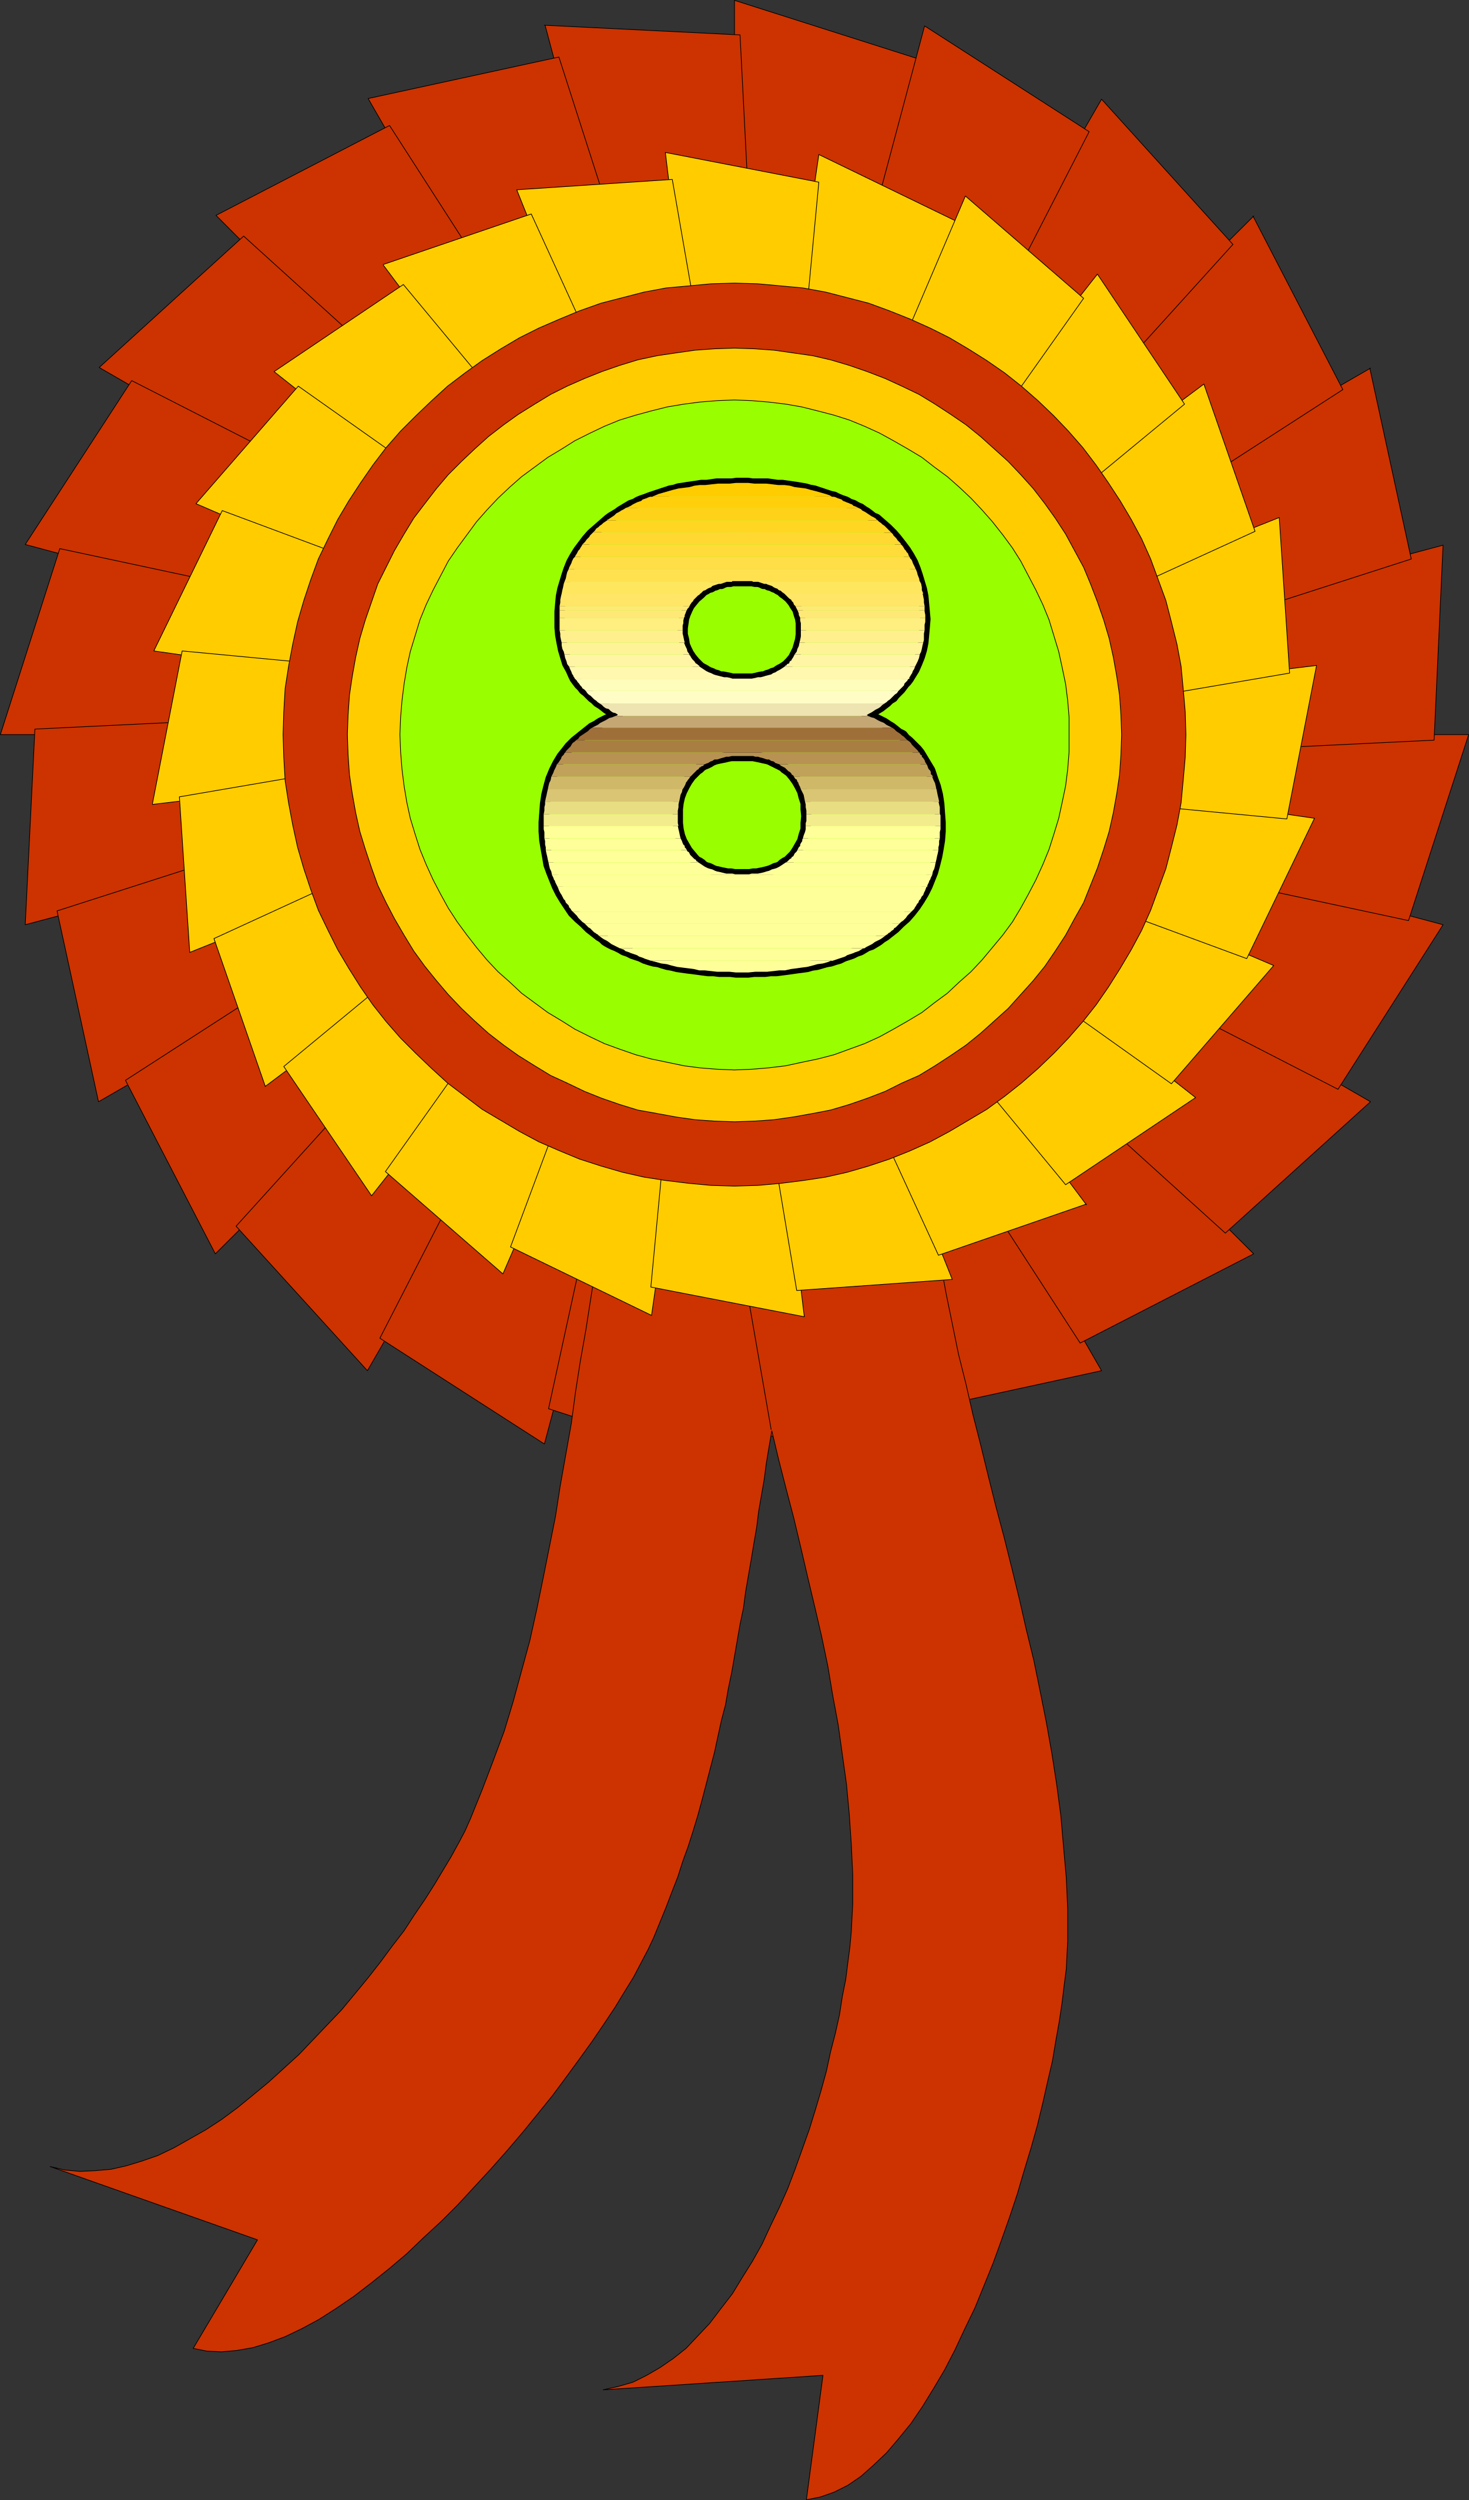 <?xml version="1.0" encoding="UTF-8" standalone="no"?>
<svg
   version="1.0"
   width="90.852mm"
   height="154.6mm"
   id="svg165"
   sodipodi:docname="Ribbon 8.wmf"
   xmlns:inkscape="http://www.inkscape.org/namespaces/inkscape"
   xmlns:sodipodi="http://sodipodi.sourceforge.net/DTD/sodipodi-0.dtd"
   xmlns="http://www.w3.org/2000/svg"
   xmlns:svg="http://www.w3.org/2000/svg">
  <rect width="100%" height="100%" fill="#333333" stroke="none"/>
  <sodipodi:namedview
     id="namedview165"
     pagecolor="#ffffff"
     bordercolor="#000000"
     borderopacity="0.25"
     inkscape:showpageshadow="2"
     inkscape:pageopacity="0.0"
     inkscape:pagecheckerboard="0"
     inkscape:deskcolor="#d1d1d1"
     inkscape:document-units="mm" />
  <defs
     id="defs1">
    <pattern
       id="WMFhbasepattern"
       patternUnits="userSpaceOnUse"
       width="6"
       height="6"
       x="0"
       y="0" />
  </defs>
  <path
     style="fill:#cc3300;fill-opacity:1;fill-rule:evenodd;stroke:none"
     d="M 171.688,0.081 215.317,13.978 202.551,72.958 H 171.688 V 0.081 Z"
     id="path1" />
  <path
     style="fill:none;stroke:#000000;stroke-width:0.162px;stroke-linecap:round;stroke-linejoin:round;stroke-miterlimit:4;stroke-dasharray:none;stroke-opacity:1"
     d="m 171.688,0.081 43.629,13.897 -12.765,58.981 h -30.863 v -72.878 0"
     id="path2" />
  <path
     style="fill:#cc3300;fill-opacity:1;fill-rule:evenodd;stroke:none"
     d="m 127.251,5.898 45.73,2.262 3.07,60.112 -29.894,7.918 L 127.413,5.898 v 0 z"
     id="path3" />
  <path
     style="fill:none;stroke:#000000;stroke-width:0.162px;stroke-linecap:round;stroke-linejoin:round;stroke-miterlimit:4;stroke-dasharray:none;stroke-opacity:1"
     d="m 127.251,5.898 45.73,2.262 3.07,60.112 -29.894,7.918 L 127.413,5.898 v 0"
     id="path4" />
  <path
     style="fill:#cc3300;fill-opacity:1;fill-rule:evenodd;stroke:none"
     d="m 86.046,23.027 44.598,-9.695 18.421,57.365 -26.662,15.351 z"
     id="path5" />
  <path
     style="fill:none;stroke:#000000;stroke-width:0.162px;stroke-linecap:round;stroke-linejoin:round;stroke-miterlimit:4;stroke-dasharray:none;stroke-opacity:1"
     d="m 86.046,23.027 44.598,-9.695 18.421,57.365 -26.662,15.351 -36.357,-63.021 v 0"
     id="path6" />
  <path
     style="fill:#cc3300;fill-opacity:1;fill-rule:evenodd;stroke:none"
     d="M 50.496,50.336 91.055,29.329 123.696,80.068 101.882,101.883 Z"
     id="path7" />
  <path
     style="fill:none;stroke:#000000;stroke-width:0.162px;stroke-linecap:round;stroke-linejoin:round;stroke-miterlimit:4;stroke-dasharray:none;stroke-opacity:1"
     d="M 50.496,50.336 91.055,29.329 123.696,80.068 101.882,101.883 50.496,50.336 v 0"
     id="path8" />
  <path
     style="fill:#cc3300;fill-opacity:1;fill-rule:evenodd;stroke:none"
     d="M 23.188,85.886 56.96,55.183 101.558,95.581 86.208,122.244 23.188,85.886 Z"
     id="path9" />
  <path
     style="fill:none;stroke:#000000;stroke-width:0.162px;stroke-linecap:round;stroke-linejoin:round;stroke-miterlimit:4;stroke-dasharray:none;stroke-opacity:1"
     d="M 23.188,85.886 56.96,55.183 101.558,95.581 86.208,122.244 23.188,85.886 v 0"
     id="path10" />
  <path
     style="fill:#cc3300;fill-opacity:1;fill-rule:evenodd;stroke:none"
     d="m 5.898,127.253 24.885,-38.297 53.486,27.309 -7.918,29.894 z"
     id="path11" />
  <path
     style="fill:none;stroke:#000000;stroke-width:0.162px;stroke-linecap:round;stroke-linejoin:round;stroke-miterlimit:4;stroke-dasharray:none;stroke-opacity:1"
     d="m 5.898,127.253 24.885,-38.297 53.486,27.309 -7.918,29.894 -70.453,-18.906 v 0"
     id="path12" />
  <path
     style="fill:#cc3300;fill-opacity:1;fill-rule:evenodd;stroke:none"
     d="M 0.081,171.691 13.977,128.223 72.957,140.827 v 30.864 H 0.081 Z"
     id="path13" />
  <path
     style="fill:none;stroke:#000000;stroke-width:0.162px;stroke-linecap:round;stroke-linejoin:round;stroke-miterlimit:4;stroke-dasharray:none;stroke-opacity:1"
     d="M 0.081,171.691 13.977,128.223 72.957,140.827 v 30.864 H 0.081 v 0"
     id="path14" />
  <path
     style="fill:#cc3300;fill-opacity:1;fill-rule:evenodd;stroke:none"
     d="m 5.898,216.128 2.262,-45.73 60.111,-2.909 7.918,29.894 z"
     id="path15" />
  <path
     style="fill:none;stroke:#000000;stroke-width:0.162px;stroke-linecap:round;stroke-linejoin:round;stroke-miterlimit:4;stroke-dasharray:none;stroke-opacity:1"
     d="m 5.898,216.128 2.262,-45.73 60.111,-2.909 7.918,29.894 -70.291,18.745 v 0"
     id="path16" />
  <path
     style="fill:#cc3300;fill-opacity:1;fill-rule:evenodd;stroke:none"
     d="M 23.026,257.495 13.331,212.896 70.695,194.475 86.046,221.137 Z"
     id="path17" />
  <path
     style="fill:none;stroke:#000000;stroke-width:0.162px;stroke-linecap:round;stroke-linejoin:round;stroke-miterlimit:4;stroke-dasharray:none;stroke-opacity:1"
     d="m 23.026,257.495 -9.695,-44.599 57.364,-18.421 15.351,26.663 -63.02,36.358 v 0"
     id="path18" />
  <path
     style="fill:#cc3300;fill-opacity:1;fill-rule:evenodd;stroke:none"
     d="m 50.335,293.045 -21.007,-40.559 50.577,-32.641 21.976,21.815 -51.547,51.386 z"
     id="path19" />
  <path
     style="fill:none;stroke:#000000;stroke-width:0.162px;stroke-linecap:round;stroke-linejoin:round;stroke-miterlimit:4;stroke-dasharray:none;stroke-opacity:1"
     d="m 50.335,293.045 -21.007,-40.559 50.577,-32.641 21.976,21.815 -51.547,51.386 v 0"
     id="path20" />
  <path
     style="fill:#cc3300;fill-opacity:1;fill-rule:evenodd;stroke:none"
     d="M 85.884,320.354 55.183,286.582 95.58,241.983 122.242,257.334 Z"
     id="path21" />
  <path
     style="fill:none;stroke:#000000;stroke-width:0.162px;stroke-linecap:round;stroke-linejoin:round;stroke-miterlimit:4;stroke-dasharray:none;stroke-opacity:1"
     d="M 85.884,320.354 55.183,286.582 95.58,241.983 122.242,257.334 85.884,320.354 v 0"
     id="path22" />
  <path
     style="fill:#cc3300;fill-opacity:1;fill-rule:evenodd;stroke:none"
     d="m 127.251,337.483 -38.458,-24.723 27.47,-53.487 29.732,8.08 -18.744,70.131 z"
     id="path23" />
  <path
     style="fill:none;stroke:#000000;stroke-width:0.162px;stroke-linecap:round;stroke-linejoin:round;stroke-miterlimit:4;stroke-dasharray:none;stroke-opacity:1"
     d="m 127.251,337.483 -38.458,-24.723 27.47,-53.487 29.732,8.08 -18.744,70.131 v 0"
     id="path24" />
  <path
     style="fill:#cc3300;fill-opacity:1;fill-rule:evenodd;stroke:none"
     d="m 171.688,343.3 -43.467,-14.058 12.765,-58.658 h 30.702 z"
     id="path25" />
  <path
     style="fill:none;stroke:#000000;stroke-width:0.162px;stroke-linecap:round;stroke-linejoin:round;stroke-miterlimit:4;stroke-dasharray:none;stroke-opacity:1"
     d="m 171.688,343.3 -43.467,-14.058 12.765,-58.658 h 30.702 v 72.716 0"
     id="path26" />
  <path
     style="fill:#cc3300;fill-opacity:1;fill-rule:evenodd;stroke:none"
     d="m 216.125,337.321 -45.568,-2.101 -3.07,-60.112 29.894,-7.918 18.744,70.292 v 0 z"
     id="path27" />
  <path
     style="fill:none;stroke:#000000;stroke-width:0.162px;stroke-linecap:round;stroke-linejoin:round;stroke-miterlimit:4;stroke-dasharray:none;stroke-opacity:1"
     d="m 216.125,337.321 -45.568,-2.101 -3.07,-60.112 29.894,-7.918 18.744,70.292 v 0"
     id="path28" />
  <path
     style="fill:#cc3300;fill-opacity:1;fill-rule:evenodd;stroke:none"
     d="m 257.491,320.354 -44.598,9.695 -18.421,-57.365 26.662,-15.351 z"
     id="path29" />
  <path
     style="fill:none;stroke:#000000;stroke-width:0.162px;stroke-linecap:round;stroke-linejoin:round;stroke-miterlimit:4;stroke-dasharray:none;stroke-opacity:1"
     d="m 257.491,320.354 -44.598,9.695 -18.421,-57.365 26.662,-15.351 36.357,63.021 v 0"
     id="path30" />
  <path
     style="fill:#cc3300;fill-opacity:1;fill-rule:evenodd;stroke:none"
     d="m 293.041,293.045 -40.559,20.845 -32.641,-50.416 21.653,-21.815 z"
     id="path31" />
  <path
     style="fill:none;stroke:#000000;stroke-width:0.162px;stroke-linecap:round;stroke-linejoin:round;stroke-miterlimit:4;stroke-dasharray:none;stroke-opacity:1"
     d="m 293.041,293.045 -40.559,20.845 -32.641,-50.416 21.653,-21.815 51.547,51.386 v 0"
     id="path32" />
  <path
     style="fill:#cc3300;fill-opacity:1;fill-rule:evenodd;stroke:none"
     d="m 320.349,257.495 -33.934,30.702 -44.598,-40.398 15.512,-26.663 z"
     id="path33" />
  <path
     style="fill:none;stroke:#000000;stroke-width:0.162px;stroke-linecap:round;stroke-linejoin:round;stroke-miterlimit:4;stroke-dasharray:none;stroke-opacity:1"
     d="m 320.349,257.495 -33.934,30.702 -44.598,-40.398 15.512,-26.663 63.02,36.358 v 0"
     id="path34" />
  <path
     style="fill:#cc3300;fill-opacity:1;fill-rule:evenodd;stroke:none"
     d="m 337.316,216.128 -24.561,38.459 -53.486,-27.47 7.918,-29.733 z"
     id="path35" />
  <path
     style="fill:none;stroke:#000000;stroke-width:0.162px;stroke-linecap:round;stroke-linejoin:round;stroke-miterlimit:4;stroke-dasharray:none;stroke-opacity:1"
     d="m 337.316,216.128 -24.561,38.459 -53.486,-27.47 7.918,-29.733 70.129,18.745 v 0"
     id="path36" />
  <path
     style="fill:#cc3300;fill-opacity:1;fill-rule:evenodd;stroke:none"
     d="m 343.295,171.691 -14.058,43.468 -58.818,-12.604 v -30.864 z"
     id="path37" />
  <path
     style="fill:none;stroke:#000000;stroke-width:0.162px;stroke-linecap:round;stroke-linejoin:round;stroke-miterlimit:4;stroke-dasharray:none;stroke-opacity:1"
     d="m 343.295,171.691 -14.058,43.468 -58.818,-12.604 v -30.864 h 72.876 v 0"
     id="path38" />
  <path
     style="fill:#cc3300;fill-opacity:1;fill-rule:evenodd;stroke:none"
     d="m 337.316,127.415 -2.101,45.569 -60.111,2.909 -7.918,-29.733 70.129,-18.745 z"
     id="path39" />
  <path
     style="fill:none;stroke:#000000;stroke-width:0.162px;stroke-linecap:round;stroke-linejoin:round;stroke-miterlimit:4;stroke-dasharray:none;stroke-opacity:1"
     d="m 337.316,127.415 -2.101,45.569 -60.111,2.909 -7.918,-29.733 70.129,-18.745 v 0"
     id="path40" />
  <path
     style="fill:#cc3300;fill-opacity:1;fill-rule:evenodd;stroke:none"
     d="m 320.188,86.047 9.695,44.599 -57.202,18.421 -15.351,-26.663 63.02,-36.358 v 0 z"
     id="path41" />
  <path
     style="fill:none;stroke:#000000;stroke-width:0.162px;stroke-linecap:round;stroke-linejoin:round;stroke-miterlimit:4;stroke-dasharray:none;stroke-opacity:1"
     d="m 320.188,86.047 9.695,44.599 -57.202,18.421 -15.351,-26.663 63.02,-36.358 v 0"
     id="path42" />
  <path
     style="fill:#cc3300;fill-opacity:1;fill-rule:evenodd;stroke:none"
     d="M 292.879,50.497 313.886,91.057 263.309,123.698 241.494,101.883 293.041,50.497 v 0 z"
     id="path43" />
  <path
     style="fill:none;stroke:#000000;stroke-width:0.162px;stroke-linecap:round;stroke-linejoin:round;stroke-miterlimit:4;stroke-dasharray:none;stroke-opacity:1"
     d="M 292.879,50.497 313.886,91.057 263.309,123.698 241.494,101.883 293.041,50.497 v 0"
     id="path44" />
  <path
     style="fill:#cc3300;fill-opacity:1;fill-rule:evenodd;stroke:none"
     d="M 257.491,23.188 288.193,57.122 247.796,101.722 221.134,86.209 Z"
     id="path45" />
  <path
     style="fill:none;stroke:#000000;stroke-width:0.162px;stroke-linecap:round;stroke-linejoin:round;stroke-miterlimit:4;stroke-dasharray:none;stroke-opacity:1"
     d="m 257.491,23.188 30.702,33.934 -40.397,44.599 -26.662,-15.513 36.357,-63.021 v 0"
     id="path46" />
  <path
     style="fill:#cc3300;fill-opacity:1;fill-rule:evenodd;stroke:none"
     d="m 216.125,6.06 38.458,24.723 -27.47,53.487 -29.732,-7.918 18.744,-70.292 z"
     id="path47" />
  <path
     style="fill:none;stroke:#000000;stroke-width:0.162px;stroke-linecap:round;stroke-linejoin:round;stroke-miterlimit:4;stroke-dasharray:none;stroke-opacity:1"
     d="m 216.125,6.06 38.458,24.723 -27.47,53.487 -29.732,-7.918 18.744,-70.292 v 0"
     id="path48" />
  <path
     style="fill:#cc3300;fill-opacity:1;fill-rule:evenodd;stroke:none"
     d="m 191.078,179.609 -9.534,-1.616 -0.646,1.616 -0.808,1.616 -0.808,1.454 -0.646,1.454 -0.646,1.616 -0.646,1.616 -0.646,1.616 -0.646,1.454 -0.485,1.454 -0.646,1.616 -0.646,1.454 -0.485,1.616 -0.485,1.454 -0.485,1.616 -0.485,1.616 -0.485,1.454 -3.878,5.979 -3.555,6.14 -3.07,6.302 -3.07,6.464 -2.585,6.464 -2.585,6.625 -2.262,6.787 -2.101,6.625 -1.939,6.948 -1.777,6.787 -1.616,7.11 -1.454,7.11 -1.293,7.11 -1.454,7.11 -1.131,7.272 -1.131,7.272 -1.293,7.272 -1.131,7.272 -0.97,7.272 -1.293,7.272 -1.293,7.272 -1.131,7.272 -1.454,7.272 -1.454,7.272 -1.454,7.11 -1.616,7.272 -1.939,7.11 -1.939,7.11 -2.101,6.948 -2.585,6.948 -2.585,6.787 -2.747,6.787 -1.293,2.909 -1.454,2.747 -1.777,3.232 -1.939,3.232 -1.939,3.232 -2.262,3.555 -2.424,3.555 -2.424,3.717 -2.747,3.555 -2.747,3.717 -2.909,3.717 -3.07,3.717 -3.07,3.717 -3.393,3.555 -3.232,3.393 -3.393,3.555 -3.555,3.232 -3.555,3.232 -3.717,3.07 -3.555,2.909 -3.717,2.747 -3.717,2.424 -3.717,2.101 -3.717,2.101 -3.717,1.778 -3.717,1.293 -3.717,1.131 -3.555,0.808 -3.717,0.323 -3.555,0.162 -3.555,-0.323 -3.393,-0.808 48.477,17.129 -15.028,25.37 3.232,0.646 3.393,0.162 3.555,-0.323 3.717,-0.646 3.717,-1.131 3.878,-1.454 4.04,-1.939 3.878,-2.101 4.04,-2.585 4.04,-2.747 4.201,-3.232 4.04,-3.232 4.201,-3.555 3.878,-3.717 4.201,-3.878 3.878,-3.878 3.878,-4.201 3.878,-4.201 3.717,-4.201 3.717,-4.363 3.555,-4.363 3.393,-4.201 3.232,-4.363 3.07,-4.201 2.909,-4.04 2.747,-4.04 2.585,-3.878 2.262,-3.717 2.101,-3.393 1.777,-3.393 1.616,-3.07 1.293,-2.747 1.454,-3.555 1.454,-3.555 1.293,-3.393 1.454,-3.717 1.131,-3.555 1.293,-3.555 1.131,-3.555 1.131,-3.717 0.97,-3.555 0.97,-3.717 0.97,-3.717 0.97,-3.717 0.808,-3.717 0.808,-3.717 0.97,-3.717 0.646,-3.717 0.808,-3.878 0.646,-3.717 0.646,-3.717 0.646,-3.717 0.808,-3.878 0.485,-3.717 0.646,-3.717 0.646,-3.717 0.646,-3.878 0.646,-3.717 0.485,-3.878 0.646,-3.717 0.646,-3.717 0.485,-3.717 0.646,-3.878 0.646,-3.717 1.616,6.787 1.777,6.948 1.777,6.787 1.616,6.787 1.616,6.948 1.616,6.787 1.616,6.948 1.454,6.948 1.131,6.787 1.293,6.948 0.97,6.948 0.97,6.948 0.646,6.948 0.485,7.11 0.323,6.948 v 7.11 l -0.162,3.07 -0.162,3.232 -0.323,3.555 -0.485,3.717 -0.485,3.878 -0.808,4.04 -0.646,4.201 -0.97,4.363 -1.131,4.363 -0.97,4.525 -1.293,4.686 -1.293,4.363 -1.454,4.686 -1.616,4.525 -1.616,4.525 -1.777,4.686 -1.939,4.363 -2.101,4.363 -1.939,4.201 -2.262,4.04 -2.424,3.878 -2.262,3.717 -2.747,3.555 -2.585,3.393 -2.747,2.909 -2.747,2.909 -3.07,2.424 -3.07,2.101 -3.07,1.778 -3.232,1.616 -3.393,0.97 -3.555,0.808 51.385,-3.393 -3.878,29.086 3.232,-0.646 3.232,-1.131 3.232,-1.616 3.07,-2.101 2.909,-2.585 3.07,-2.909 2.747,-3.232 2.909,-3.555 2.747,-4.04 2.585,-4.201 2.585,-4.363 2.424,-4.686 2.262,-4.848 2.424,-5.009 2.101,-5.171 2.101,-5.171 1.939,-5.332 1.939,-5.494 1.777,-5.333 1.616,-5.494 1.616,-5.332 1.454,-5.171 1.293,-5.332 1.131,-5.009 1.131,-4.848 0.808,-4.848 0.808,-4.525 0.646,-4.363 0.485,-4.04 0.485,-3.717 0.162,-3.393 0.162,-3.07 v -7.433 l -0.323,-7.272 -0.646,-7.272 -0.646,-7.433 -0.97,-7.272 -1.131,-7.272 -1.293,-7.272 -1.454,-7.272 -1.454,-7.11 -1.777,-7.272 -1.616,-7.11 -1.777,-7.272 -1.777,-7.11 -1.939,-7.272 -1.777,-7.11 -1.777,-7.272 -1.777,-6.948 -1.616,-7.11 -1.777,-7.11 -1.454,-7.11 -1.454,-7.11 -1.293,-7.11 -1.131,-7.11 -0.808,-6.948 -0.808,-7.11 -0.485,-7.11 -0.323,-7.11 v -6.948 l 0.162,-7.11 0.485,-7.11 0.97,-6.948 1.131,-6.948 1.293,-1.616 1.131,-1.778 1.293,-1.454 1.293,-1.616 1.293,-1.616 1.293,-1.454 1.454,-1.616 1.454,-1.454 1.454,-1.454 1.293,-1.616 1.454,-1.454 1.616,-1.454 1.454,-1.454 1.616,-1.293 1.616,-1.454 1.616,-1.454 -12.442,-8.08 0.323,-0.646 0.323,-0.808 0.323,-0.646 0.323,-0.646 0.323,-0.808 0.323,-0.646 0.323,-0.808 0.323,-0.646 -15.512,-2.747 -17.452,-11.311 -0.485,0.485 -0.485,0.485 -0.646,0.485 -0.485,0.323 -0.485,0.485 -0.485,0.323 -0.485,0.485 -0.485,0.485 -0.485,0.323 -0.485,0.485 -0.323,0.485 -0.485,0.485 -0.485,0.323 -0.485,0.485 -0.485,0.485 z"
     id="path49" />
  <path
     style="fill:none;stroke:#000000;stroke-width:0.162px;stroke-linecap:round;stroke-linejoin:round;stroke-miterlimit:4;stroke-dasharray:none;stroke-opacity:1"
     d="m 191.078,179.609 -9.534,-1.616 -0.646,1.616 -0.808,1.616 -0.808,1.454 -0.646,1.454 -0.646,1.616 -0.646,1.616 -0.646,1.616 -0.646,1.454 -0.485,1.454 -0.646,1.616 -0.646,1.454 -0.485,1.616 -0.485,1.454 -0.485,1.616 -0.485,1.616 -0.485,1.454 -3.878,5.979 -3.555,6.14 -3.07,6.302 -3.07,6.464 -2.585,6.464 -2.585,6.625 -2.262,6.787 -2.101,6.625 -1.939,6.948 -1.777,6.787 -1.616,7.11 -1.454,7.11 -1.293,7.11 -1.454,7.11 -1.131,7.272 -1.131,7.272 -1.293,7.272 -1.131,7.272 -0.97,7.272 -1.293,7.272 -1.293,7.272 -1.131,7.272 -1.454,7.272 -1.454,7.272 -1.454,7.11 -1.616,7.272 -1.939,7.11 -1.939,7.11 -2.101,6.948 -2.585,6.948 -2.585,6.787 -2.747,6.787 -1.293,2.909 -1.454,2.747 -1.777,3.232 -1.939,3.232 -1.939,3.232 -2.262,3.555 -2.424,3.555 -2.424,3.717 -2.747,3.555 -2.747,3.717 -2.909,3.717 -3.07,3.717 -3.07,3.717 -3.393,3.555 -3.232,3.393 -3.393,3.555 -3.555,3.232 -3.555,3.232 -3.717,3.07 -3.555,2.909 -3.717,2.747 -3.717,2.424 -3.717,2.101 -3.717,2.101 -3.717,1.778 -3.717,1.293 -3.717,1.131 -3.555,0.808 -3.717,0.323 -3.555,0.162 -3.555,-0.323 -3.393,-0.808 48.477,17.129 -15.028,25.37 3.232,0.646 3.393,0.162 3.555,-0.323 3.717,-0.646 3.717,-1.131 3.878,-1.454 4.04,-1.939 3.878,-2.101 4.04,-2.585 4.04,-2.747 4.201,-3.232 4.04,-3.232 4.201,-3.555 3.878,-3.717 4.201,-3.878 3.878,-3.878 3.878,-4.201 3.878,-4.201 3.717,-4.201 3.717,-4.363 3.555,-4.363 3.393,-4.201 3.232,-4.363 3.07,-4.201 2.909,-4.04 2.747,-4.04 2.585,-3.878 2.262,-3.717 2.101,-3.393 1.777,-3.393 1.616,-3.07 1.293,-2.747 1.454,-3.555 1.454,-3.555 1.293,-3.393 1.454,-3.717 1.131,-3.555 1.293,-3.555 1.131,-3.555 1.131,-3.717 0.97,-3.555 0.97,-3.717 0.97,-3.717 0.97,-3.717 0.808,-3.717 0.808,-3.717 0.97,-3.717 0.646,-3.717 0.808,-3.878 0.646,-3.717 0.646,-3.717 0.646,-3.717 0.808,-3.878 0.485,-3.717 0.646,-3.717 0.646,-3.717 0.646,-3.878 0.646,-3.717 0.485,-3.878 0.646,-3.717 0.646,-3.717 0.485,-3.717 0.646,-3.878 0.646,-3.717 1.616,6.787 1.777,6.948 1.777,6.787 1.616,6.787 1.616,6.948 1.616,6.787 1.616,6.948 1.454,6.948 1.131,6.787 1.293,6.948 0.97,6.948 0.97,6.948 0.646,6.948 0.485,7.11 0.323,6.948 v 7.11 l -0.162,3.07 -0.162,3.232 -0.323,3.555 -0.485,3.717 -0.485,3.878 -0.808,4.04 -0.646,4.201 -0.97,4.363 -1.131,4.363 -0.97,4.525 -1.293,4.686 -1.293,4.363 -1.454,4.686 -1.616,4.525 -1.616,4.525 -1.777,4.686 -1.939,4.363 -2.101,4.363 -1.939,4.201 -2.262,4.04 -2.424,3.878 -2.262,3.717 -2.747,3.555 -2.585,3.393 -2.747,2.909 -2.747,2.909 -3.07,2.424 -3.07,2.101 -3.07,1.778 -3.232,1.616 -3.393,0.97 -3.555,0.808 51.385,-3.393 -3.878,29.086 3.232,-0.646 3.232,-1.131 3.232,-1.616 3.07,-2.101 2.909,-2.585 3.07,-2.909 2.747,-3.232 2.909,-3.555 2.747,-4.04 2.585,-4.201 2.585,-4.363 2.424,-4.686 2.262,-4.848 2.424,-5.009 2.101,-5.171 2.101,-5.171 1.939,-5.332 1.939,-5.494 1.777,-5.333 1.616,-5.494 1.616,-5.332 1.454,-5.171 1.293,-5.332 1.131,-5.009 1.131,-4.848 0.808,-4.848 0.808,-4.525 0.646,-4.363 0.485,-4.04 0.485,-3.717 0.162,-3.393 0.162,-3.07 v -7.433 l -0.323,-7.272 -0.646,-7.272 -0.646,-7.433 -0.97,-7.272 -1.131,-7.272 -1.293,-7.272 -1.454,-7.272 -1.454,-7.11 -1.777,-7.272 -1.616,-7.11 -1.777,-7.272 -1.777,-7.11 -1.939,-7.272 -1.777,-7.11 -1.777,-7.272 -1.777,-6.948 -1.616,-7.11 -1.777,-7.11 -1.454,-7.11 -1.454,-7.11 -1.293,-7.11 -1.131,-7.11 -0.808,-6.948 -0.808,-7.11 -0.485,-7.11 -0.323,-7.11 v -6.948 l 0.162,-7.11 0.485,-7.11 0.97,-6.948 1.131,-6.948 1.293,-1.616 1.131,-1.778 1.293,-1.454 1.293,-1.616 1.293,-1.616 1.293,-1.454 1.454,-1.616 1.454,-1.454 1.454,-1.454 1.293,-1.616 1.454,-1.454 1.616,-1.454 1.454,-1.454 1.616,-1.293 1.616,-1.454 1.616,-1.454 -12.442,-8.08 0.323,-0.646 0.323,-0.808 0.323,-0.646 0.323,-0.646 0.323,-0.808 0.323,-0.646 0.323,-0.808 0.323,-0.646 -15.512,-2.747 -17.452,-11.311 -0.485,0.485 -0.485,0.485 -0.646,0.485 -0.485,0.323 -0.485,0.485 -0.485,0.323 -0.485,0.485 -0.485,0.485 -0.485,0.323 -0.485,0.485 -0.323,0.485 -0.485,0.485 -0.485,0.323 -0.485,0.485 -0.485,0.485 -0.485,0.323 v 0"
     id="path50" />
  <path
     style="fill:none;stroke:#000000;stroke-width:0.162px;stroke-linecap:round;stroke-linejoin:round;stroke-miterlimit:4;stroke-dasharray:none;stroke-opacity:1"
     d="m 180.252,334.09 -6.787,-39.105"
     id="path51" />
  <path
     style="fill:#ffcc00;fill-opacity:1;fill-rule:evenodd;stroke:none"
     d="m 191.402,36.116 32.641,15.836 -16.644,45.084 -24.4,-3.393 z"
     id="path52" />
  <path
     style="fill:none;stroke:#000000;stroke-width:0.162px;stroke-linecap:round;stroke-linejoin:round;stroke-miterlimit:4;stroke-dasharray:none;stroke-opacity:1"
     d="m 191.402,36.116 32.641,15.836 -16.644,45.084 -24.4,-3.393 8.403,-57.526 v 0"
     id="path53" />
  <path
     style="fill:#ffcc00;fill-opacity:1;fill-rule:evenodd;stroke:none"
     d="m 155.529,35.631 35.873,6.948 -4.524,47.831 -24.4,2.909 z"
     id="path54" />
  <path
     style="fill:none;stroke:#000000;stroke-width:0.162px;stroke-linecap:round;stroke-linejoin:round;stroke-miterlimit:4;stroke-dasharray:none;stroke-opacity:1"
     d="m 155.529,35.631 35.873,6.948 -4.524,47.831 -24.4,2.909 -6.948,-57.688 v 0"
     id="path55" />
  <path
     style="fill:#ffcc00;fill-opacity:1;fill-rule:evenodd;stroke:none"
     d="m 120.787,44.357 36.357,-2.424 8.241,47.346 -22.946,9.049 z"
     id="path56" />
  <path
     style="fill:none;stroke:#000000;stroke-width:0.162px;stroke-linecap:round;stroke-linejoin:round;stroke-miterlimit:4;stroke-dasharray:none;stroke-opacity:1"
     d="m 120.787,44.357 36.357,-2.424 8.241,47.346 -22.946,9.049 -21.653,-53.971 v 0"
     id="path57" />
  <path
     style="fill:#ffcc00;fill-opacity:1;fill-rule:evenodd;stroke:none"
     d="M 89.601,61.809 124.181,50.012 144.218,93.804 124.504,108.508 89.601,61.97 v 0 z"
     id="path58" />
  <path
     style="fill:none;stroke:#000000;stroke-width:0.162px;stroke-linecap:round;stroke-linejoin:round;stroke-miterlimit:4;stroke-dasharray:none;stroke-opacity:1"
     d="M 89.601,61.809 124.181,50.012 144.218,93.804 124.504,108.508 89.601,61.97 v 0"
     id="path59" />
  <path
     style="fill:#ffcc00;fill-opacity:1;fill-rule:evenodd;stroke:none"
     d="M 64.07,86.855 94.287,66.495 124.989,103.499 109.638,122.89 Z"
     id="path60" />
  <path
     style="fill:none;stroke:#000000;stroke-width:0.162px;stroke-linecap:round;stroke-linejoin:round;stroke-miterlimit:4;stroke-dasharray:none;stroke-opacity:1"
     d="M 64.07,86.855 94.287,66.495 124.989,103.499 109.638,122.89 64.07,86.855 v 0"
     id="path61" />
  <path
     style="fill:#ffcc00;fill-opacity:1;fill-rule:evenodd;stroke:none"
     d="M 45.81,117.719 69.725,90.249 108.83,117.881 99.135,140.665 45.81,117.719 Z"
     id="path62" />
  <path
     style="fill:none;stroke:#000000;stroke-width:0.162px;stroke-linecap:round;stroke-linejoin:round;stroke-miterlimit:4;stroke-dasharray:none;stroke-opacity:1"
     d="m 45.81,117.719 23.915,-27.47 39.104,27.632 -9.695,22.784 -53.324,-22.946 v 0"
     id="path63" />
  <path
     style="fill:#ffcc00;fill-opacity:1;fill-rule:evenodd;stroke:none"
     d="m 35.953,152.138 15.997,-32.803 45.083,16.805 -3.393,24.239 z"
     id="path64" />
  <path
     style="fill:none;stroke:#000000;stroke-width:0.162px;stroke-linecap:round;stroke-linejoin:round;stroke-miterlimit:4;stroke-dasharray:none;stroke-opacity:1"
     d="m 35.953,152.138 15.997,-32.803 45.083,16.805 -3.393,24.239 -57.687,-8.241 v 0"
     id="path65" />
  <path
     style="fill:#ffcc00;fill-opacity:1;fill-rule:evenodd;stroke:none"
     d="m 35.63,187.85 6.948,-35.712 47.83,4.525 2.909,24.4 -57.687,6.948 v 0 z"
     id="path66" />
  <path
     style="fill:none;stroke:#000000;stroke-width:0.162px;stroke-linecap:round;stroke-linejoin:round;stroke-miterlimit:4;stroke-dasharray:none;stroke-opacity:1"
     d="m 35.63,187.85 6.948,-35.712 47.83,4.525 2.909,24.4 -57.687,6.948 v 0"
     id="path67" />
  <path
     style="fill:#ffcc00;fill-opacity:1;fill-rule:evenodd;stroke:none"
     d="m 44.356,222.592 -2.424,-36.358 47.184,-8.08 9.211,22.784 z"
     id="path68" />
  <path
     style="fill:none;stroke:#000000;stroke-width:0.162px;stroke-linecap:round;stroke-linejoin:round;stroke-miterlimit:4;stroke-dasharray:none;stroke-opacity:1"
     d="m 44.356,222.592 -2.424,-36.358 47.184,-8.08 9.211,22.784 -53.971,21.653 v 0"
     id="path69" />
  <path
     style="fill:#ffcc00;fill-opacity:1;fill-rule:evenodd;stroke:none"
     d="m 61.969,253.779 -11.958,-34.419 43.629,-20.037 14.866,19.714 -46.538,34.904 v 0 z"
     id="path70" />
  <path
     style="fill:none;stroke:#000000;stroke-width:0.162px;stroke-linecap:round;stroke-linejoin:round;stroke-miterlimit:4;stroke-dasharray:none;stroke-opacity:1"
     d="m 61.969,253.779 -11.958,-34.419 43.629,-20.037 14.866,19.714 -46.538,34.904 v 0"
     id="path71" />
  <path
     style="fill:#ffcc00;fill-opacity:1;fill-rule:evenodd;stroke:none"
     d="m 86.854,279.472 -20.522,-30.218 37.165,-30.702 19.391,15.19 -36.034,45.73 z"
     id="path72" />
  <path
     style="fill:none;stroke:#000000;stroke-width:0.162px;stroke-linecap:round;stroke-linejoin:round;stroke-miterlimit:4;stroke-dasharray:none;stroke-opacity:1"
     d="m 86.854,279.472 -20.522,-30.218 37.165,-30.702 19.391,15.19 -36.034,45.73 v 0"
     id="path73" />
  <path
     style="fill:#ffcc00;fill-opacity:1;fill-rule:evenodd;stroke:none"
     d="m 117.556,297.732 -27.47,-23.915 27.793,-39.105 22.784,9.695 z"
     id="path74" />
  <path
     style="fill:none;stroke:#000000;stroke-width:0.162px;stroke-linecap:round;stroke-linejoin:round;stroke-miterlimit:4;stroke-dasharray:none;stroke-opacity:1"
     d="m 117.556,297.732 -27.47,-23.915 27.793,-39.105 22.784,9.695 -23.107,53.325 v 0"
     id="path75" />
  <path
     style="fill:#ffcc00;fill-opacity:1;fill-rule:evenodd;stroke:none"
     d="m 152.297,307.427 -32.964,-15.998 16.805,-45.084 24.4,3.555 z"
     id="path76" />
  <path
     style="fill:none;stroke:#000000;stroke-width:0.162px;stroke-linecap:round;stroke-linejoin:round;stroke-miterlimit:4;stroke-dasharray:none;stroke-opacity:1"
     d="m 152.297,307.427 -32.964,-15.998 16.805,-45.084 24.4,3.555 -8.241,57.526 v 0"
     id="path77" />
  <path
     style="fill:#ffcc00;fill-opacity:1;fill-rule:evenodd;stroke:none"
     d="m 188.008,307.75 -35.873,-6.948 4.524,-47.831 24.4,-2.747 z"
     id="path78" />
  <path
     style="fill:none;stroke:#000000;stroke-width:0.162px;stroke-linecap:round;stroke-linejoin:round;stroke-miterlimit:4;stroke-dasharray:none;stroke-opacity:1"
     d="m 188.008,307.75 -35.873,-6.948 4.524,-47.831 24.4,-2.747 6.948,57.526 v 0"
     id="path79" />
  <path
     style="fill:#ffcc00;fill-opacity:1;fill-rule:evenodd;stroke:none"
     d="m 222.588,299.024 -36.357,2.585 -7.918,-47.508 22.784,-9.049 z"
     id="path80" />
  <path
     style="fill:none;stroke:#000000;stroke-width:0.162px;stroke-linecap:round;stroke-linejoin:round;stroke-miterlimit:4;stroke-dasharray:none;stroke-opacity:1"
     d="m 222.588,299.024 -36.357,2.585 -7.918,-47.508 22.784,-9.049 21.491,53.971 v 0"
     id="path81" />
  <path
     style="fill:#ffcc00;fill-opacity:1;fill-rule:evenodd;stroke:none"
     d="m 253.936,281.411 -34.58,11.958 -20.037,-43.63 19.714,-14.866 34.903,46.7 v 0 z"
     id="path82" />
  <path
     style="fill:none;stroke:#000000;stroke-width:0.162px;stroke-linecap:round;stroke-linejoin:round;stroke-miterlimit:4;stroke-dasharray:none;stroke-opacity:1"
     d="m 253.936,281.411 -34.58,11.958 -20.037,-43.63 19.714,-14.866 34.903,46.7 v 0"
     id="path83" />
  <path
     style="fill:#ffcc00;fill-opacity:1;fill-rule:evenodd;stroke:none"
     d="m 279.467,256.526 -30.379,20.36 -30.54,-37.004 15.189,-19.229 z"
     id="path84" />
  <path
     style="fill:none;stroke:#000000;stroke-width:0.162px;stroke-linecap:round;stroke-linejoin:round;stroke-miterlimit:4;stroke-dasharray:none;stroke-opacity:1"
     d="m 279.467,256.526 -30.379,20.36 -30.54,-37.004 15.189,-19.229 45.73,35.873 v 0"
     id="path85" />
  <path
     style="fill:#ffcc00;fill-opacity:1;fill-rule:evenodd;stroke:none"
     d="m 297.727,225.662 -23.915,27.632 -39.266,-27.955 9.695,-22.461 z"
     id="path86" />
  <path
     style="fill:none;stroke:#000000;stroke-width:0.162px;stroke-linecap:round;stroke-linejoin:round;stroke-miterlimit:4;stroke-dasharray:none;stroke-opacity:1"
     d="m 297.727,225.662 -23.915,27.632 -39.266,-27.955 9.695,-22.461 53.486,22.784 v 0"
     id="path87" />
  <path
     style="fill:#ffcc00;fill-opacity:1;fill-rule:evenodd;stroke:none"
     d="m 307.261,191.243 -15.836,32.803 -45.083,-16.644 3.555,-24.4 57.364,8.241 z"
     id="path88" />
  <path
     style="fill:none;stroke:#000000;stroke-width:0.162px;stroke-linecap:round;stroke-linejoin:round;stroke-miterlimit:4;stroke-dasharray:none;stroke-opacity:1"
     d="m 307.261,191.243 -15.836,32.803 -45.083,-16.644 3.555,-24.4 57.364,8.241 v 0"
     id="path89" />
  <path
     style="fill:#ffcc00;fill-opacity:1;fill-rule:evenodd;stroke:none"
     d="m 307.745,155.531 -6.948,35.873 -47.669,-4.525 -3.07,-24.4 57.687,-6.948 z"
     id="path90" />
  <path
     style="fill:none;stroke:#000000;stroke-width:0.162px;stroke-linecap:round;stroke-linejoin:round;stroke-miterlimit:4;stroke-dasharray:none;stroke-opacity:1"
     d="m 307.745,155.531 -6.948,35.873 -47.669,-4.525 -3.07,-24.4 57.687,-6.948 v 0"
     id="path91" />
  <path
     style="fill:#ffcc00;fill-opacity:1;fill-rule:evenodd;stroke:none"
     d="m 299.02,120.951 2.424,36.358 -47.345,8.08 -9.049,-22.946 53.971,-21.492 z"
     id="path92" />
  <path
     style="fill:none;stroke:#000000;stroke-width:0.162px;stroke-linecap:round;stroke-linejoin:round;stroke-miterlimit:4;stroke-dasharray:none;stroke-opacity:1"
     d="m 299.02,120.951 2.424,36.358 -47.345,8.08 -9.049,-22.946 53.971,-21.492 v 0"
     id="path93" />
  <path
     style="fill:#ffcc00;fill-opacity:1;fill-rule:evenodd;stroke:none"
     d="m 281.407,89.764 11.958,34.419 -43.791,20.037 -14.705,-19.714 46.538,-34.742 z"
     id="path94" />
  <path
     style="fill:none;stroke:#000000;stroke-width:0.162px;stroke-linecap:round;stroke-linejoin:round;stroke-miterlimit:4;stroke-dasharray:none;stroke-opacity:1"
     d="m 281.407,89.764 11.958,34.419 -43.791,20.037 -14.705,-19.714 46.538,-34.742 v 0"
     id="path95" />
  <path
     style="fill:#ffcc00;fill-opacity:1;fill-rule:evenodd;stroke:none"
     d="m 256.522,64.071 20.36,30.379 -37.004,30.541 -19.391,-15.19 36.034,-45.73 z"
     id="path96" />
  <path
     style="fill:none;stroke:#000000;stroke-width:0.162px;stroke-linecap:round;stroke-linejoin:round;stroke-miterlimit:4;stroke-dasharray:none;stroke-opacity:1"
     d="m 256.522,64.071 20.36,30.379 -37.004,30.541 -19.391,-15.19 36.034,-45.73 v 0"
     id="path97" />
  <path
     style="fill:#ffcc00;fill-opacity:1;fill-rule:evenodd;stroke:none"
     d="m 225.658,45.811 27.632,23.915 -27.793,39.267 -22.622,-9.857 22.784,-53.325 z"
     id="path98" />
  <path
     style="fill:none;stroke:#000000;stroke-width:0.162px;stroke-linecap:round;stroke-linejoin:round;stroke-miterlimit:4;stroke-dasharray:none;stroke-opacity:1"
     d="m 225.658,45.811 27.632,23.915 -27.793,39.267 -22.622,-9.857 22.784,-53.325 v 0"
     id="path99" />
  <path
     style="fill:#cc3300;fill-opacity:1;fill-rule:evenodd;stroke:none"
     d="m 171.688,277.21 -5.494,-0.162 -5.171,-0.485 -5.332,-0.646 -5.171,-0.808 -5.009,-1.131 -5.009,-1.454 -5.009,-1.616 -4.686,-1.939 -4.848,-2.101 -4.524,-2.424 -4.363,-2.585 -4.363,-2.585 -4.04,-3.07 -4.04,-3.07 -3.717,-3.393 -3.717,-3.555 -3.555,-3.555 -3.393,-3.878 -3.07,-3.878 -2.909,-4.201 -2.747,-4.363 -2.585,-4.363 -2.262,-4.525 -2.262,-4.686 -1.777,-4.848 -1.616,-4.848 -1.454,-5.009 -1.131,-5.171 -0.97,-5.171 -0.808,-5.171 -0.323,-5.494 -0.162,-5.333 0.162,-5.332 0.323,-5.494 0.808,-5.171 0.97,-5.171 1.131,-5.171 1.454,-5.009 1.616,-4.848 1.777,-4.848 2.262,-4.686 2.262,-4.525 2.585,-4.363 2.747,-4.201 2.909,-4.201 3.07,-4.04 3.393,-3.878 3.555,-3.555 3.717,-3.555 3.717,-3.393 4.04,-3.07 4.04,-2.909 4.363,-2.747 4.363,-2.585 4.524,-2.262 4.848,-2.101 4.686,-1.939 5.009,-1.778 5.009,-1.293 5.009,-1.293 5.171,-0.97 5.332,-0.485 5.171,-0.485 5.494,-0.162 5.494,0.162 5.332,0.485 5.171,0.485 5.332,0.97 5.009,1.293 5.009,1.293 4.848,1.778 4.848,1.939 4.686,2.101 4.524,2.262 4.363,2.585 4.363,2.747 4.201,2.909 3.878,3.07 3.878,3.393 3.717,3.555 3.393,3.555 3.393,3.878 3.07,4.04 2.909,4.201 2.747,4.201 2.585,4.363 2.424,4.525 2.101,4.686 1.777,4.848 1.777,4.848 1.293,5.009 1.293,5.171 0.97,5.171 0.485,5.171 0.485,5.494 0.162,5.332 -0.162,5.333 -0.485,5.494 -0.485,5.171 -0.97,5.171 -1.293,5.171 -1.293,5.009 -1.777,4.848 -1.777,4.848 -2.101,4.686 -2.424,4.525 -2.585,4.363 -2.747,4.363 -2.909,4.201 -3.07,3.878 -3.393,3.878 -3.393,3.555 -3.717,3.555 -3.878,3.393 -3.878,3.07 -4.201,3.07 -4.363,2.585 -4.363,2.585 -4.524,2.424 -4.686,2.101 -4.848,1.939 -4.848,1.616 -5.009,1.454 -5.009,1.131 -5.332,0.808 -5.171,0.646 -5.332,0.485 z"
     id="path100" />
  <path
     style="fill:none;stroke:#000000;stroke-width:0.162px;stroke-linecap:round;stroke-linejoin:round;stroke-miterlimit:4;stroke-dasharray:none;stroke-opacity:1"
     d="m 171.688,277.21 -5.494,-0.162 -5.171,-0.485 -5.332,-0.646 -5.171,-0.808 -5.009,-1.131 -5.009,-1.454 -5.009,-1.616 -4.686,-1.939 -4.848,-2.101 -4.524,-2.424 -4.363,-2.585 -4.363,-2.585 -4.04,-3.07 -4.04,-3.07 -3.717,-3.393 -3.717,-3.555 -3.555,-3.555 -3.393,-3.878 -3.07,-3.878 -2.909,-4.201 -2.747,-4.363 -2.585,-4.363 -2.262,-4.525 -2.262,-4.686 -1.777,-4.848 -1.616,-4.848 -1.454,-5.009 -1.131,-5.171 -0.97,-5.171 -0.808,-5.171 -0.323,-5.494 -0.162,-5.333 0.162,-5.332 0.323,-5.494 0.808,-5.171 0.97,-5.171 1.131,-5.171 1.454,-5.009 1.616,-4.848 1.777,-4.848 2.262,-4.686 2.262,-4.525 2.585,-4.363 2.747,-4.201 2.909,-4.201 3.07,-4.04 3.393,-3.878 3.555,-3.555 3.717,-3.555 3.717,-3.393 4.04,-3.07 4.04,-2.909 4.363,-2.747 4.363,-2.585 4.524,-2.262 4.848,-2.101 4.686,-1.939 5.009,-1.778 5.009,-1.293 5.009,-1.293 5.171,-0.97 5.332,-0.485 5.171,-0.485 5.494,-0.162 5.494,0.162 5.332,0.485 5.171,0.485 5.332,0.97 5.009,1.293 5.009,1.293 4.848,1.778 4.848,1.939 4.686,2.101 4.524,2.262 4.363,2.585 4.363,2.747 4.201,2.909 3.878,3.07 3.878,3.393 3.717,3.555 3.393,3.555 3.393,3.878 3.07,4.04 2.909,4.201 2.747,4.201 2.585,4.363 2.424,4.525 2.101,4.686 1.777,4.848 1.777,4.848 1.293,5.009 1.293,5.171 0.97,5.171 0.485,5.171 0.485,5.494 0.162,5.332 -0.162,5.333 -0.485,5.494 -0.485,5.171 -0.97,5.171 -1.293,5.171 -1.293,5.009 -1.777,4.848 -1.777,4.848 -2.101,4.686 -2.424,4.525 -2.585,4.363 -2.747,4.363 -2.909,4.201 -3.07,3.878 -3.393,3.878 -3.393,3.555 -3.717,3.555 -3.878,3.393 -3.878,3.07 -4.201,3.07 -4.363,2.585 -4.363,2.585 -4.524,2.424 -4.686,2.101 -4.848,1.939 -4.848,1.616 -5.009,1.454 -5.009,1.131 -5.332,0.808 -5.171,0.646 -5.332,0.485 -5.494,0.162 v 0"
     id="path101" />
  <path
     style="fill:#ffcc00;fill-opacity:1;fill-rule:evenodd;stroke:none"
     d="m 171.688,262.182 -4.686,-0.162 -4.524,-0.323 -4.524,-0.646 -4.363,-0.808 -4.524,-0.808 -4.201,-1.293 -4.201,-1.454 -4.04,-1.616 -4.04,-1.939 -3.878,-1.778 -3.717,-2.262 -3.878,-2.424 -3.393,-2.424 -3.555,-2.747 -3.232,-2.909 -3.07,-2.909 -3.07,-3.232 -2.747,-3.232 -2.747,-3.393 -2.585,-3.555 -2.262,-3.717 -2.262,-3.878 -1.939,-3.717 -1.939,-4.04 -1.454,-4.04 -1.454,-4.363 -1.293,-4.201 -0.97,-4.363 -0.808,-4.525 -0.646,-4.363 -0.323,-4.686 -0.162,-4.686 0.162,-4.525 0.323,-4.686 0.646,-4.363 0.808,-4.525 0.97,-4.363 1.293,-4.363 1.454,-4.201 1.454,-4.201 1.939,-3.878 1.939,-3.878 2.262,-3.878 2.262,-3.717 2.585,-3.393 2.747,-3.555 2.747,-3.232 3.07,-3.07 3.07,-2.909 3.232,-2.909 3.555,-2.747 3.393,-2.424 3.878,-2.424 3.717,-2.262 3.878,-1.939 4.04,-1.778 4.04,-1.616 4.201,-1.454 4.201,-1.293 4.524,-0.97 4.363,-0.646 4.524,-0.646 4.524,-0.323 4.686,-0.162 4.686,0.162 4.524,0.323 4.524,0.646 4.524,0.646 4.201,0.97 4.363,1.293 4.201,1.454 4.201,1.616 3.878,1.778 4.04,1.939 3.717,2.262 3.717,2.424 3.555,2.424 3.393,2.747 3.232,2.909 3.232,2.909 2.909,3.07 2.909,3.232 2.747,3.555 2.424,3.393 2.424,3.717 2.101,3.878 2.101,3.878 1.616,3.878 1.616,4.201 1.454,4.201 1.293,4.363 0.97,4.363 0.808,4.525 0.646,4.363 0.323,4.686 0.162,4.525 -0.162,4.686 -0.323,4.686 -0.646,4.363 -0.808,4.525 -0.97,4.363 -1.293,4.201 -1.454,4.363 -1.616,4.04 -1.616,4.04 -2.101,3.717 -2.101,3.878 -2.424,3.717 -2.424,3.555 -2.747,3.393 -2.909,3.232 -2.909,3.232 -3.232,2.909 -3.232,2.909 -3.393,2.747 -3.555,2.424 -3.717,2.424 -3.717,2.262 -4.04,1.778 -3.878,1.939 -4.201,1.616 -4.201,1.454 -4.363,1.293 -4.201,0.808 -4.524,0.808 -4.524,0.646 -4.524,0.323 z"
     id="path102" />
  <path
     style="fill:none;stroke:#000000;stroke-width:0.162px;stroke-linecap:round;stroke-linejoin:round;stroke-miterlimit:4;stroke-dasharray:none;stroke-opacity:1"
     d="m 171.688,262.182 -4.686,-0.162 -4.524,-0.323 -4.524,-0.646 -4.363,-0.808 -4.524,-0.808 -4.201,-1.293 -4.201,-1.454 -4.04,-1.616 -4.04,-1.939 -3.878,-1.778 -3.717,-2.262 -3.878,-2.424 -3.393,-2.424 -3.555,-2.747 -3.232,-2.909 -3.07,-2.909 -3.07,-3.232 -2.747,-3.232 -2.747,-3.393 -2.585,-3.555 -2.262,-3.717 -2.262,-3.878 -1.939,-3.717 -1.939,-4.04 -1.454,-4.04 -1.454,-4.363 -1.293,-4.201 -0.97,-4.363 -0.808,-4.525 -0.646,-4.363 -0.323,-4.686 -0.162,-4.686 0.162,-4.525 0.323,-4.686 0.646,-4.363 0.808,-4.525 0.97,-4.363 1.293,-4.363 1.454,-4.201 1.454,-4.201 1.939,-3.878 1.939,-3.878 2.262,-3.878 2.262,-3.717 2.585,-3.393 2.747,-3.555 2.747,-3.232 3.07,-3.07 3.07,-2.909 3.232,-2.909 3.555,-2.747 3.393,-2.424 3.878,-2.424 3.717,-2.262 3.878,-1.939 4.04,-1.778 4.04,-1.616 4.201,-1.454 4.201,-1.293 4.524,-0.97 4.363,-0.646 4.524,-0.646 4.524,-0.323 4.686,-0.162 4.686,0.162 4.524,0.323 4.524,0.646 4.524,0.646 4.201,0.97 4.363,1.293 4.201,1.454 4.201,1.616 3.878,1.778 4.04,1.939 3.717,2.262 3.717,2.424 3.555,2.424 3.393,2.747 3.232,2.909 3.232,2.909 2.909,3.07 2.909,3.232 2.747,3.555 2.424,3.393 2.424,3.717 2.101,3.878 2.101,3.878 1.616,3.878 1.616,4.201 1.454,4.201 1.293,4.363 0.97,4.363 0.808,4.525 0.646,4.363 0.323,4.686 0.162,4.525 -0.162,4.686 -0.323,4.686 -0.646,4.363 -0.808,4.525 -0.97,4.363 -1.293,4.201 -1.454,4.363 -1.616,4.04 -1.616,4.04 -2.101,3.717 -2.101,3.878 -2.424,3.717 -2.424,3.555 -2.747,3.393 -2.909,3.232 -2.909,3.232 -3.232,2.909 -3.232,2.909 -3.393,2.747 -3.555,2.424 -3.717,2.424 -3.717,2.262 -4.04,1.778 -3.878,1.939 -4.201,1.616 -4.201,1.454 -4.363,1.293 -4.201,0.808 -4.524,0.808 -4.524,0.646 -4.524,0.323 -4.686,0.162 v 0"
     id="path103" />
  <path
     style="fill:#99ff00;fill-opacity:1;fill-rule:evenodd;stroke:none"
     d="m 171.688,250.062 -4.04,-0.162 -4.04,-0.323 -3.717,-0.485 -3.878,-0.808 -3.878,-0.808 -3.555,-0.97 -3.717,-1.293 -3.555,-1.293 -3.393,-1.616 -3.555,-1.778 -3.07,-1.939 -3.232,-1.939 -3.07,-2.262 -3.07,-2.262 -2.747,-2.585 -2.747,-2.424 -2.585,-2.747 -2.424,-2.909 -2.262,-2.909 -2.262,-3.07 -2.101,-3.232 -1.777,-3.232 -1.777,-3.393 -1.616,-3.555 -1.454,-3.555 -1.131,-3.555 -1.131,-3.717 -0.808,-3.717 -0.646,-3.878 -0.485,-3.878 -0.323,-4.04 -0.162,-4.04 0.162,-4.04 0.323,-3.878 0.485,-3.878 0.646,-3.878 0.808,-3.717 1.131,-3.717 1.131,-3.717 1.454,-3.555 1.616,-3.393 1.777,-3.393 1.777,-3.393 2.101,-3.07 2.262,-3.07 2.262,-3.07 2.424,-2.747 2.585,-2.747 2.747,-2.585 2.747,-2.424 3.07,-2.262 3.07,-2.262 3.232,-1.939 3.07,-1.939 3.555,-1.778 3.393,-1.616 3.555,-1.454 3.717,-1.131 3.555,-0.97 3.878,-0.97 3.878,-0.646 3.717,-0.485 4.04,-0.323 4.04,-0.162 4.04,0.162 3.878,0.323 4.04,0.485 3.717,0.646 3.878,0.97 3.717,0.97 3.555,1.131 3.555,1.454 3.555,1.616 3.232,1.778 3.393,1.939 3.232,1.939 2.909,2.262 3.07,2.262 2.747,2.424 2.747,2.585 2.585,2.747 2.424,2.747 2.424,3.07 2.262,3.07 1.939,3.07 1.777,3.393 1.777,3.393 1.616,3.393 1.454,3.555 1.131,3.717 1.131,3.717 0.808,3.717 0.808,3.878 0.485,3.878 0.323,3.878 v 4.04 4.04 l -0.323,4.04 -0.485,3.878 -0.808,3.878 -0.808,3.717 -1.131,3.717 -1.131,3.555 -1.454,3.555 -1.616,3.555 -1.777,3.393 -1.777,3.232 -1.939,3.232 -2.262,3.07 -2.424,2.909 -2.424,2.909 -2.585,2.747 -2.747,2.424 -2.747,2.585 -3.07,2.262 -2.909,2.262 -3.232,1.939 -3.393,1.939 -3.232,1.778 -3.555,1.616 -3.555,1.293 -3.555,1.293 -3.717,0.97 -3.878,0.808 -3.717,0.808 -4.04,0.485 -3.878,0.323 z"
     id="path104" />
  <path
     style="fill:none;stroke:#000000;stroke-width:0.162px;stroke-linecap:round;stroke-linejoin:round;stroke-miterlimit:4;stroke-dasharray:none;stroke-opacity:1"
     d="m 171.688,250.062 -4.04,-0.162 -4.04,-0.323 -3.717,-0.485 -3.878,-0.808 -3.878,-0.808 -3.555,-0.97 -3.717,-1.293 -3.555,-1.293 -3.393,-1.616 -3.555,-1.778 -3.07,-1.939 -3.232,-1.939 -3.07,-2.262 -3.07,-2.262 -2.747,-2.585 -2.747,-2.424 -2.585,-2.747 -2.424,-2.909 -2.262,-2.909 -2.262,-3.07 -2.101,-3.232 -1.777,-3.232 -1.777,-3.393 -1.616,-3.555 -1.454,-3.555 -1.131,-3.555 -1.131,-3.717 -0.808,-3.717 -0.646,-3.878 -0.485,-3.878 -0.323,-4.04 -0.162,-4.04 0.162,-4.04 0.323,-3.878 0.485,-3.878 0.646,-3.878 0.808,-3.717 1.131,-3.717 1.131,-3.717 1.454,-3.555 1.616,-3.393 1.777,-3.393 1.777,-3.393 2.101,-3.07 2.262,-3.07 2.262,-3.07 2.424,-2.747 2.585,-2.747 2.747,-2.585 2.747,-2.424 3.07,-2.262 3.07,-2.262 3.232,-1.939 3.07,-1.939 3.555,-1.778 3.393,-1.616 3.555,-1.454 3.717,-1.131 3.555,-0.97 3.878,-0.97 3.878,-0.646 3.717,-0.485 4.04,-0.323 4.04,-0.162 4.04,0.162 3.878,0.323 4.04,0.485 3.717,0.646 3.878,0.97 3.717,0.97 3.555,1.131 3.555,1.454 3.555,1.616 3.232,1.778 3.393,1.939 3.232,1.939 2.909,2.262 3.07,2.262 2.747,2.424 2.747,2.585 2.585,2.747 2.424,2.747 2.424,3.07 2.262,3.07 1.939,3.07 1.777,3.393 1.777,3.393 1.616,3.393 1.454,3.555 1.131,3.717 1.131,3.717 0.808,3.717 0.808,3.878 0.485,3.878 0.323,3.878 v 4.04 4.04 l -0.323,4.04 -0.485,3.878 -0.808,3.878 -0.808,3.717 -1.131,3.717 -1.131,3.555 -1.454,3.555 -1.616,3.555 -1.777,3.393 -1.777,3.232 -1.939,3.232 -2.262,3.07 -2.424,2.909 -2.424,2.909 -2.585,2.747 -2.747,2.424 -2.747,2.585 -3.07,2.262 -2.909,2.262 -3.232,1.939 -3.393,1.939 -3.232,1.778 -3.555,1.616 -3.555,1.293 -3.555,1.293 -3.717,0.97 -3.878,0.808 -3.717,0.808 -4.04,0.485 -3.878,0.323 -4.04,0.162 v 0"
     id="path105" />
  <path
     style="fill:none;stroke:#000000;stroke-width:2.424px;stroke-linecap:round;stroke-linejoin:round;stroke-miterlimit:4;stroke-dasharray:none;stroke-opacity:1"
     d="m 158.438,190.758 v 1.616 l 0.162,1.454 0.323,1.454 0.485,1.293 0.646,1.131 0.646,1.131 0.808,0.97 0.808,0.97 0.485,0.485 0.646,0.323 0.485,0.323 0.485,0.485 0.646,0.323 0.646,0.162 0.646,0.323 0.646,0.323 0.808,0.162 0.646,0.162 0.808,0.162 0.808,0.162 h 0.808 l 0.808,0.162 h 0.808 0.97 0.97 0.808 l 0.808,-0.162 h 0.808 l 0.808,-0.162 0.808,-0.162 0.646,-0.162 0.646,-0.162 0.808,-0.323 0.646,-0.323 0.646,-0.162 0.646,-0.323 0.485,-0.485 0.485,-0.323 0.646,-0.323 0.485,-0.485 0.97,-0.97 0.646,-0.97 0.646,-1.131 0.646,-1.131 0.323,-1.293 0.485,-1.454 v -1.454 l 0.162,-1.616 -0.162,-1.616 v -1.454 l -0.485,-1.454 -0.323,-1.293 -0.646,-1.293 -0.646,-1.131 -0.808,-1.131 -0.808,-0.97 -0.646,-0.485 -0.485,-0.323 -0.485,-0.485 -0.646,-0.323 -0.646,-0.323 -0.646,-0.323 -0.646,-0.323 -0.646,-0.323 -0.646,-0.162 -0.808,-0.162 -0.646,-0.162 -0.808,-0.162 -0.808,-0.162 h -0.97 -0.808 -0.808 -0.808 -0.97 -0.808 l -0.808,0.162 -0.646,0.162 -0.808,0.162 -0.808,0.162 -0.646,0.162 -0.808,0.323 -0.485,0.323 -0.646,0.323 -0.808,0.323 -0.485,0.323 -0.485,0.485 -0.485,0.323 -0.485,0.485 -0.97,0.97 -0.808,1.131 -0.646,1.131 -0.646,1.293 -0.485,1.293 -0.323,1.454 -0.162,1.454 v 1.616"
     id="path106" />
  <path
     style="fill:none;stroke:#000000;stroke-width:2.424px;stroke-linecap:round;stroke-linejoin:round;stroke-miterlimit:4;stroke-dasharray:none;stroke-opacity:1"
     d="m 159.569,146.806 v 1.454 l 0.323,1.293 0.162,1.131 0.485,1.131 0.485,0.97 0.646,0.97 0.808,0.97 0.808,0.808 0.323,0.323 0.485,0.323 0.646,0.323 0.485,0.323 0.646,0.323 0.485,0.162 0.646,0.323 0.646,0.162 0.646,0.323 h 0.646 l 0.808,0.162 0.808,0.162 0.646,0.162 h 0.646 0.808 0.808 0.808 0.808 0.808 l 0.808,-0.162 0.646,-0.162 0.808,-0.162 h 0.485 l 0.646,-0.323 0.646,-0.162 0.646,-0.323 0.646,-0.162 0.485,-0.323 0.485,-0.323 0.646,-0.323 0.485,-0.323 0.485,-0.323 0.808,-0.808 0.808,-0.97 0.485,-0.97 0.485,-0.97 0.323,-1.131 0.323,-1.131 0.162,-1.293 v -1.454 -1.131 l -0.162,-1.131 -0.323,-0.97 -0.323,-1.131 -0.646,-0.97 -0.485,-0.808 -0.808,-0.97 -0.97,-0.808 -0.485,-0.323 -0.485,-0.485 -0.646,-0.323 -0.485,-0.323 -0.485,-0.162 -0.646,-0.323 -0.646,-0.162 -0.485,-0.323 h -0.646 l -0.646,-0.323 -0.646,-0.162 h -0.646 l -0.808,-0.162 h -0.646 -0.808 -0.808 -0.646 -0.808 -0.808 l -0.485,0.162 h -0.808 l -0.646,0.162 -0.646,0.323 h -0.646 l -0.646,0.323 -0.646,0.162 -0.485,0.323 -0.646,0.162 -0.485,0.323 -0.646,0.323 -0.485,0.485 -0.323,0.323 -0.97,0.808 -0.808,0.97 -0.646,0.808 -0.485,0.97 -0.485,1.131 -0.323,0.97 -0.162,1.131 -0.162,1.131"
     id="path107" />
  <path
     style="fill:none;stroke:#000000;stroke-width:2.424px;stroke-linecap:round;stroke-linejoin:round;stroke-miterlimit:4;stroke-dasharray:none;stroke-opacity:1"
     d="m 144.379,167.004 -0.808,-0.485 -0.808,-0.485 -0.808,-0.323 -0.808,-0.646 -0.646,-0.485 -0.808,-0.485 -0.646,-0.646 -0.646,-0.485 -0.646,-0.646 -0.646,-0.646 -0.646,-0.485 -0.485,-0.646 -0.646,-0.646 -0.485,-0.646 -0.485,-0.646 -0.323,-0.646 -0.646,-1.454 -0.808,-1.454 -0.485,-1.616 -0.485,-1.616 -0.323,-1.616 -0.323,-1.778 -0.162,-1.778 v -1.939 -1.778 l 0.162,-1.778 0.162,-1.778 0.323,-1.616 0.485,-1.616 0.485,-1.616 0.485,-1.454 0.646,-1.616 0.808,-1.454 0.808,-1.293 0.97,-1.293 0.97,-1.293 1.131,-1.293 1.293,-1.131 1.293,-1.131 1.293,-1.131 0.646,-0.485 0.808,-0.485 0.808,-0.485 0.646,-0.485 0.808,-0.485 0.808,-0.485 0.808,-0.485 0.97,-0.323 0.808,-0.485 0.808,-0.323 0.97,-0.323 0.808,-0.323 0.97,-0.323 0.97,-0.323 0.97,-0.323 0.97,-0.323 0.97,-0.323 0.97,-0.162 0.97,-0.323 1.131,-0.162 0.97,-0.162 1.131,-0.162 1.131,-0.162 0.97,-0.162 h 1.293 l 1.131,-0.162 1.131,-0.162 h 1.131 1.131 1.293 l 1.131,-0.162 h 1.293 1.293 l 1.131,0.162 h 1.293 1.131 1.131 l 1.131,0.162 1.131,0.162 h 1.131 l 1.131,0.162 1.131,0.162 1.131,0.162 0.97,0.162 0.97,0.162 1.131,0.323 0.97,0.162 0.97,0.323 0.97,0.323 0.97,0.323 0.97,0.323 0.808,0.162 0.97,0.485 0.808,0.323 0.97,0.323 0.808,0.485 0.97,0.323 0.808,0.485 0.808,0.323 0.646,0.485 0.808,0.485 0.646,0.485 0.808,0.646 0.808,0.323 1.293,1.131 1.293,1.131 1.293,1.293 0.97,1.131 1.131,1.454 0.97,1.293 0.808,1.293 0.808,1.454 0.646,1.616 0.485,1.454 0.485,1.616 0.485,1.616 0.323,1.616 0.162,1.778 0.162,1.778 0.162,1.778 -0.162,1.939 -0.162,1.778 -0.162,1.778 -0.323,1.616 -0.485,1.616 -0.646,1.616 -0.646,1.454 -0.808,1.293 -0.485,0.808 -0.485,0.646 -0.485,0.485 -0.485,0.646 -0.485,0.646 -0.646,0.646 -0.646,0.646 -0.485,0.646 -0.808,0.485 -0.646,0.646 -0.646,0.485 -0.808,0.646 -0.808,0.485 -0.808,0.485 -0.808,0.485 -0.808,0.485 0.97,0.323 1.131,0.485 0.97,0.485 0.97,0.485 0.97,0.646 0.808,0.485 0.808,0.646 0.808,0.646 0.97,0.485 0.646,0.808 0.808,0.646 0.646,0.646 0.646,0.646 0.646,0.646 0.646,0.808 0.485,0.808 0.97,1.616 0.97,1.616 0.646,1.939 0.646,1.778 0.485,1.939 0.323,2.101 0.162,2.262 0.162,2.101 v 2.101 l -0.162,2.101 -0.323,1.939 -0.323,1.778 -0.485,1.939 -0.485,1.778 -0.646,1.616 -0.646,1.616 -0.808,1.616 -0.97,1.616 -0.97,1.454 -1.131,1.454 -1.131,1.293 -1.293,1.131 -1.293,1.293 -1.454,1.131 -0.808,0.646 -0.808,0.485 -0.808,0.646 -0.808,0.485 -0.808,0.485 -0.97,0.323 -0.808,0.485 -0.808,0.485 -0.97,0.323 -0.97,0.485 -0.97,0.323 -0.97,0.323 -0.97,0.485 -1.131,0.323 -0.97,0.323 -0.97,0.162 -1.131,0.323 -1.131,0.323 -1.131,0.162 -1.131,0.323 -1.131,0.162 -1.293,0.162 -1.131,0.162 -1.131,0.162 -1.293,0.162 -1.293,0.162 h -1.293 l -1.293,0.162 h -1.293 -1.293 l -1.293,0.162 h -1.454 -1.454 l -1.293,-0.162 h -1.293 -1.293 l -1.293,-0.162 h -1.293 l -1.293,-0.162 -1.131,-0.162 -1.293,-0.162 -1.293,-0.162 -1.131,-0.162 -1.131,-0.162 -1.293,-0.323 -0.97,-0.162 -1.131,-0.323 -0.97,-0.323 -1.131,-0.162 -1.131,-0.323 -0.97,-0.323 -0.97,-0.485 -0.97,-0.323 -0.97,-0.323 -0.97,-0.485 -0.97,-0.323 -0.808,-0.485 -0.97,-0.485 -0.808,-0.323 -0.97,-0.485 -0.808,-0.485 -0.646,-0.646 -0.808,-0.485 -0.808,-0.646 -1.454,-1.131 -1.293,-1.293 -1.293,-1.131 -1.293,-1.293 -0.97,-1.454 -0.97,-1.454 -0.97,-1.616 -0.808,-1.616 -0.646,-1.616 -0.646,-1.616 -0.646,-1.778 -0.323,-1.939 -0.323,-1.778 -0.323,-1.939 -0.162,-2.101 v -2.101 l 0.162,-2.101 0.162,-2.262 0.323,-2.101 0.485,-1.939 0.485,-1.778 0.808,-1.939 0.808,-1.616 0.97,-1.616 0.646,-0.808 0.646,-0.808 0.485,-0.646 0.646,-0.646 0.646,-0.646 0.808,-0.646 0.808,-0.646 0.808,-0.646 0.808,-0.646 0.808,-0.646 0.97,-0.485 0.97,-0.646 0.97,-0.485 0.97,-0.485 1.131,-0.485 0.97,-0.323 v -0.162"
     id="path108" />
  <path
     style="fill:#ffcc00;fill-opacity:1;fill-rule:evenodd;stroke:none"
     d="m 193.987,115.78 -0.97,-0.323 -1.131,-0.323 -1.131,-0.323 -1.293,-0.323 -1.131,-0.323 -1.293,-0.162 -1.293,-0.162 -1.131,-0.323 -1.293,-0.162 h -1.454 l -1.293,-0.162 -1.454,-0.162 h -1.293 -1.454 l -1.454,-0.162 h -1.454 -1.454 l -1.454,0.162 h -1.454 -1.293 l -1.454,0.162 -1.454,0.162 h -1.293 l -1.293,0.162 -1.131,0.323 -1.293,0.162 -1.293,0.162 -1.293,0.323 -1.131,0.323 -1.131,0.323 -1.131,0.323 -1.131,0.485 h 41.367 v 0 z"
     id="path109" />
  <path
     style="fill:#ffcf0b;fill-opacity:1;fill-rule:evenodd;stroke:none"
     d="m 193.987,115.78 0.485,0.323 h 0.485 l 0.485,0.162 0.323,0.162 0.485,0.162 0.485,0.162 0.323,0.323 0.485,0.162 0.323,0.162 0.485,0.162 0.323,0.162 0.485,0.162 0.323,0.323 0.485,0.162 0.323,0.162 0.323,0.162 h -54.294 l 0.485,-0.162 0.323,-0.162 0.323,-0.162 0.485,-0.323 0.323,-0.162 0.323,-0.162 0.323,-0.162 0.485,-0.162 0.485,-0.162 0.323,-0.323 0.485,-0.162 0.485,-0.162 0.323,-0.162 0.485,-0.162 h 0.485 l 0.323,-0.162 h 41.367 v 0 z"
     id="path110" />
  <path
     style="fill:#ffd21a;fill-opacity:1;fill-rule:evenodd;stroke:none"
     d="m 200.612,118.689 0.646,0.323 0.323,0.323 0.646,0.323 0.485,0.323 0.485,0.323 0.485,0.323 0.646,0.323 0.485,0.323 v 0 0.162 h 0.162 v 0.162 h -63.02 v -0.162 0 0 h 0.162 l 0.485,-0.323 0.485,-0.323 0.485,-0.323 0.485,-0.485 0.646,-0.323 0.485,-0.323 0.646,-0.323 0.485,-0.323 z"
     id="path111" />
  <path
     style="fill:#ffd722;fill-opacity:1;fill-rule:evenodd;stroke:none"
     d="m 204.975,121.436 0.485,0.485 0.485,0.323 0.323,0.323 0.485,0.323 0.323,0.323 0.485,0.485 0.323,0.323 0.485,0.485 -69.645,-0.162 0.323,-0.323 0.323,-0.485 0.485,-0.323 0.323,-0.323 0.485,-0.323 0.323,-0.323 0.485,-0.323 0.485,-0.323 h 63.02 v 0 z"
     id="path112" />
  <path
     style="fill:#ffd931;fill-opacity:1;fill-rule:evenodd;stroke:none"
     d="m 208.207,124.344 0.485,0.485 0.162,0.323 0.323,0.323 0.323,0.323 0.323,0.485 0.323,0.323 0.323,0.323 0.162,0.323 h -74.492 l 0.323,-0.323 0.323,-0.323 0.323,-0.485 0.323,-0.323 0.323,-0.323 0.162,-0.323 0.485,-0.485 0.323,-0.323 69.645,0.162 v 0 z"
     id="path113" />
  <path
     style="fill:#ffdc39;fill-opacity:1;fill-rule:evenodd;stroke:none"
     d="m 210.631,127.253 0.323,0.323 0.323,0.485 0.162,0.323 0.323,0.323 0.162,0.323 0.323,0.323 0.162,0.485 0.162,0.323 h -78.209 l 0.162,-0.323 0.323,-0.485 0.162,-0.323 0.162,-0.323 0.323,-0.323 0.162,-0.323 0.323,-0.485 0.162,-0.323 z"
     id="path114" />
  <path
     style="fill:#ffde48;fill-opacity:1;fill-rule:evenodd;stroke:none"
     d="m 212.57,130 0.162,0.485 0.323,0.323 0.162,0.323 0.162,0.485 0.162,0.323 0.162,0.323 0.162,0.323 0.162,0.485 h -81.117 l 0.162,-0.485 0.162,-0.323 0.162,-0.323 0.162,-0.323 0.162,-0.485 0.162,-0.323 0.162,-0.323 0.323,-0.323 h 78.209 v 0 z"
     id="path115" />
  <path
     style="fill:#ffe150;fill-opacity:1;fill-rule:evenodd;stroke:none"
     d="m 214.024,132.909 0.323,0.808 0.162,0.646 0.323,0.808 0.162,0.808 h -38.943 l -0.323,-0.162 h -0.323 -0.323 -0.323 -0.323 -0.162 -0.485 -0.323 -0.323 -0.323 -0.323 -0.323 -0.323 -0.323 -0.323 l -0.162,0.162 h -39.104 l 0.323,-0.808 0.162,-0.808 0.162,-0.646 0.323,-0.646 h 81.117 v 0 z"
     id="path116" />
  <path
     style="fill:#ffe65f;fill-opacity:1;fill-rule:evenodd;stroke:none"
     d="m 214.994,135.817 0.323,0.646 0.162,0.808 v 0.646 l 0.323,0.808 h -32.479 l -0.485,-0.323 -0.323,-0.323 -0.485,-0.162 -0.323,-0.323 -0.485,-0.162 -0.323,-0.162 -0.485,-0.323 -0.485,-0.162 -0.485,-0.162 -0.323,-0.162 h -0.485 l -0.485,-0.162 -0.485,-0.162 -0.485,-0.162 h -0.646 -0.485 38.943 v 0 z"
     id="path117" />
  <path
     style="fill:#ffe65f;fill-opacity:1;fill-rule:evenodd;stroke:none"
     d="m 171.042,135.817 -0.485,0.162 h -0.646 l -0.485,0.162 -0.485,0.162 -0.485,0.162 h -0.485 l -0.485,0.162 -0.485,0.162 -0.485,0.162 -0.323,0.323 -0.485,0.162 -0.323,0.162 -0.485,0.323 -0.485,0.162 -0.323,0.323 -0.323,0.323 h -32.479 l 0.162,-0.808 0.162,-0.646 0.162,-0.808 0.162,-0.485 h 39.104 v 0 z"
     id="path118" />
  <path
     style="fill:#ffe666;fill-opacity:1;fill-rule:evenodd;stroke:none"
     d="m 215.64,138.564 0.162,0.808 0.162,0.808 v 0.646 l 0.162,0.808 h -30.217 l -0.323,-0.323 -0.162,-0.485 -0.323,-0.323 -0.162,-0.323 -0.485,-0.323 -0.323,-0.323 -0.323,-0.323 -0.323,-0.323 v 0 l -0.162,-0.162 v 0 0 h 32.479 v 0 z"
     id="path119" />
  <path
     style="fill:#ffe666;fill-opacity:1;fill-rule:evenodd;stroke:none"
     d="m 163.608,138.564 v 0.162 0 0.162 0 l -0.485,0.323 -0.323,0.323 -0.323,0.323 -0.323,0.323 -0.162,0.323 -0.323,0.323 -0.323,0.485 -0.162,0.323 h -30.379 l 0.162,-0.808 v -0.646 l 0.162,-0.808 0.162,-0.646 h 32.479 v 0 z"
     id="path120" />
  <path
     style="fill:#ffe976;fill-opacity:1;fill-rule:evenodd;stroke:none"
     d="m 130.806,142.604 v -0.323 -0.646 h 30.379 l -0.162,0.323 -0.323,0.323 -0.162,0.323 h -29.732 z"
     id="path121" />
  <path
     style="fill:#ffe976;fill-opacity:1;fill-rule:evenodd;stroke:none"
     d="m 186.392,142.604 -0.162,-0.323 -0.162,-0.323 -0.162,-0.323 h 30.217 v 0.646 0.323 z"
     id="path122" />
  <path
     style="fill:#ffe976;fill-opacity:1;fill-rule:evenodd;stroke:none"
     d="m 130.806,142.604 v 0.323 0.808 0.646 h 29.086 l 0.162,-0.323 v -0.323 l 0.162,-0.323 0.162,-0.485 0.162,-0.323 h -29.732 z"
     id="path123" />
  <path
     style="fill:#ffe976;fill-opacity:1;fill-rule:evenodd;stroke:none"
     d="m 186.392,142.604 0.162,0.323 0.162,0.485 v 0.323 l 0.162,0.323 0.162,0.323 h 29.248 v -0.646 l -0.162,-0.808 v -0.323 z"
     id="path124" />
  <path
     style="fill:#ffee80;fill-opacity:1;fill-rule:evenodd;stroke:none"
     d="m 216.286,144.382 v 0 0.162 0 0.162 0.646 l -0.162,0.646 v 0.646 0.646 h -28.924 v -0.162 0 -0.162 -0.162 -0.646 -0.485 l -0.162,-0.646 v -0.646 z"
     id="path125" />
  <path
     style="fill:#ffee80;fill-opacity:1;fill-rule:evenodd;stroke:none"
     d="m 159.892,144.382 -0.162,0.646 v 0.646 l -0.162,0.485 v 0.646 0.162 0.162 0 0.162 h -28.763 v -0.646 -0.646 -0.646 -0.646 -0.162 0 -0.162 0 h 29.086 z"
     id="path126" />
  <path
     style="fill:#fff08d;fill-opacity:1;fill-rule:evenodd;stroke:none"
     d="m 216.125,147.29 -0.162,0.808 v 0.646 0.808 l -0.162,0.646 H 186.877 l 0.162,-0.646 0.162,-0.808 v -0.646 -0.808 z"
     id="path127" />
  <path
     style="fill:#fff08d;fill-opacity:1;fill-rule:evenodd;stroke:none"
     d="m 159.569,147.29 v 0.808 l 0.162,0.646 0.162,0.808 0.162,0.646 h -28.763 l -0.162,-0.646 -0.162,-0.808 v -0.646 l -0.162,-0.808 h 28.763 z"
     id="path128" />
  <path
     style="fill:#fff397;fill-opacity:1;fill-rule:evenodd;stroke:none"
     d="m 215.802,150.199 -0.162,0.646 -0.162,0.808 -0.162,0.646 -0.323,0.646 h -29.248 l 0.485,-0.646 0.162,-0.646 0.323,-0.646 0.162,-0.808 z"
     id="path129" />
  <path
     style="fill:#fff397;fill-opacity:1;fill-rule:evenodd;stroke:none"
     d="m 159.892,150.199 0.323,0.808 0.323,0.646 0.162,0.646 0.485,0.646 h -29.248 l -0.162,-0.646 -0.323,-0.646 -0.162,-0.808 v -0.646 h 28.763 v 0 z"
     id="path130" />
  <path
     style="fill:#fff5a4;fill-opacity:1;fill-rule:evenodd;stroke:none"
     d="m 214.994,152.946 -0.162,0.808 -0.323,0.808 -0.323,0.646 -0.323,0.646 h -30.54 v 0 l 0.162,-0.162 0.162,-0.162 h 0.162 l 0.162,-0.323 0.485,-0.162 0.162,-0.485 0.323,-0.162 0.162,-0.323 0.323,-0.485 0.162,-0.323 0.162,-0.323 h 29.248 z"
     id="path131" />
  <path
     style="fill:#fff5a4;fill-opacity:1;fill-rule:evenodd;stroke:none"
     d="m 161.023,152.946 0.323,0.323 0.162,0.323 0.323,0.485 0.323,0.323 0.162,0.162 0.323,0.485 0.323,0.162 0.323,0.323 h 0.162 v 0.162 l 0.162,0.162 v 0 H 133.068 l -0.485,-0.646 -0.162,-0.646 -0.323,-0.808 -0.162,-0.808 h 29.248 v 0 z"
     id="path132" />
  <path
     style="fill:#fff8ae;fill-opacity:1;fill-rule:evenodd;stroke:none"
     d="m 213.862,155.855 -0.162,0.485 -0.323,0.485 -0.162,0.485 -0.323,0.485 -0.162,0.323 -0.162,0.162 v 0.323 l -0.323,0.162 H 134.523 l -0.162,-0.162 -0.162,-0.323 -0.162,-0.162 v -0.162 l -0.323,-0.485 -0.162,-0.485 -0.323,-0.646 -0.162,-0.485 h 30.54 l 0.485,0.323 0.485,0.323 0.485,0.323 0.646,0.323 0.485,0.162 0.646,0.323 0.485,0.162 0.646,0.162 0.646,0.162 0.646,0.162 h 0.646 l 0.808,0.162 0.485,0.162 h 0.808 0.808 0.646 0.808 0.808 0.646 l 0.808,-0.162 0.646,-0.162 h 0.646 l 0.646,-0.162 0.485,-0.162 0.646,-0.162 0.646,-0.162 0.485,-0.323 0.485,-0.162 0.485,-0.323 0.646,-0.323 0.485,-0.323 0.485,-0.323 z"
     id="path133" />
  <path
     style="fill:#fffdbb;fill-opacity:1;fill-rule:evenodd;stroke:none"
     d="m 212.247,158.763 -0.162,0.323 -0.323,0.323 -0.323,0.323 -0.162,0.485 -0.323,0.323 -0.323,0.323 -0.323,0.323 -0.323,0.323 h -73.038 l -0.323,-0.323 -0.485,-0.323 -0.162,-0.323 -0.323,-0.323 -0.323,-0.485 -0.323,-0.323 -0.162,-0.323 -0.323,-0.323 z"
     id="path134" />
  <path
     style="fill:#fffdc5;fill-opacity:1;fill-rule:evenodd;stroke:none"
     d="m 209.984,161.51 -0.323,0.485 -0.485,0.323 -0.323,0.323 -0.323,0.323 -0.485,0.485 -0.485,0.323 -0.323,0.323 -0.485,0.323 H 140.178 l -0.485,-0.323 -0.323,-0.323 -0.485,-0.323 -0.485,-0.485 -0.323,-0.323 -0.485,-0.323 -0.323,-0.323 -0.323,-0.485 z"
     id="path135" />
  <path
     style="fill:#eee4b1;fill-opacity:1;fill-rule:evenodd;stroke:none"
     d="m 206.753,164.419 -0.485,0.323 -0.485,0.485 -0.485,0.323 -0.646,0.323 -0.485,0.323 -0.485,0.323 -0.646,0.323 -0.485,0.323 v 0 h 0.162 l 0.162,0.162 h 0.162 -59.141 0.162 l 0.162,-0.162 h 0.162 v 0 -0.162 l -0.485,-0.323 -0.646,-0.162 -0.485,-0.323 -0.485,-0.485 -0.646,-0.162 -0.485,-0.323 -0.485,-0.485 -0.485,-0.323 h 66.574 z"
     id="path136" />
  <path
     style="fill:#c5a774;fill-opacity:1;fill-rule:evenodd;stroke:none"
     d="m 202.874,167.328 0.808,0.323 0.646,0.162 0.808,0.485 0.646,0.323 0.808,0.323 0.646,0.485 0.646,0.323 0.646,0.323 h -70.129 l 0.646,-0.323 0.646,-0.323 0.646,-0.485 0.646,-0.323 0.646,-0.323 0.808,-0.485 0.646,-0.162 0.808,-0.323 h 59.141 v 0 z"
     id="path137" />
  <path
     style="fill:#9f6f39;fill-opacity:1;fill-rule:evenodd;stroke:none"
     d="m 208.53,170.075 0.485,0.323 0.485,0.485 0.485,0.323 0.485,0.323 0.323,0.323 0.485,0.323 0.485,0.485 0.323,0.323 h -77.401 l 0.485,-0.323 0.323,-0.485 0.485,-0.323 0.485,-0.323 0.485,-0.323 0.485,-0.323 0.485,-0.485 0.485,-0.323 z"
     id="path138" />
  <path
     style="fill:#a97e43;fill-opacity:1;fill-rule:evenodd;stroke:none"
     d="m 212.085,172.983 0.485,0.323 0.323,0.323 0.323,0.485 0.323,0.323 0.323,0.323 0.323,0.323 0.323,0.323 0.323,0.485 h -82.733 l 0.323,-0.485 0.323,-0.323 0.323,-0.323 0.323,-0.323 0.162,-0.323 0.323,-0.485 0.485,-0.323 0.323,-0.323 z"
     id="path139" />
  <path
     style="fill:#b89252;fill-opacity:1;fill-rule:evenodd;stroke:none"
     d="m 214.832,175.73 0.162,0.323 0.162,0.323 0.323,0.162 v 0.323 l 0.323,0.323 0.323,0.485 0.162,0.485 0.323,0.485 h -34.418 l -0.485,-0.162 -0.485,-0.162 -0.323,-0.323 -0.646,-0.162 -0.485,-0.323 h -0.485 l -0.485,-0.162 -0.485,-0.162 -0.646,-0.162 -0.485,-0.162 h -0.646 l -0.485,-0.162 h -0.646 -0.646 -0.646 -0.646 -0.646 -0.646 -0.646 -0.485 l -0.646,0.162 h -0.646 l -0.485,0.162 -0.646,0.162 -0.485,0.162 -0.485,0.162 h -0.646 l -0.485,0.323 -0.485,0.162 -0.485,0.323 -0.485,0.162 -0.323,0.162 H 130.16 l 0.323,-0.323 0.323,-0.485 0.323,-0.485 0.162,-0.485 0.323,-0.323 0.162,-0.162 0.162,-0.323 0.162,-0.162 h 82.733 v 0 z"
     id="path140" />
  <path
     style="fill:#c0a25a;fill-opacity:1;fill-rule:evenodd;stroke:none"
     d="m 216.609,178.639 0.162,0.323 0.162,0.485 0.162,0.323 0.323,0.323 0.162,0.323 v 0.485 l 0.323,0.323 0.162,0.323 h -32.479 l -0.162,-0.323 -0.323,-0.162 -0.162,-0.323 -0.323,-0.323 -0.323,-0.162 -0.323,-0.323 -0.162,-0.162 -0.323,-0.323 -0.323,-0.162 -0.323,-0.162 -0.323,-0.162 -0.323,-0.323 z"
     id="path141" />
  <path
     style="fill:#c0a25a;fill-opacity:1;fill-rule:evenodd;stroke:none"
     d="m 164.578,178.639 -0.162,0.323 -0.485,0.162 -0.162,0.162 -0.323,0.162 -0.162,0.323 -0.323,0.162 -0.323,0.323 -0.162,0.162 -0.323,0.323 -0.323,0.323 -0.162,0.162 -0.323,0.323 h -32.479 l 0.162,-0.323 0.162,-0.323 0.162,-0.323 0.162,-0.485 0.162,-0.323 0.162,-0.323 0.162,-0.323 0.162,-0.485 h 34.58 v 0 z"
     id="path142" />
  <path
     style="fill:#cfb969;fill-opacity:1;fill-rule:evenodd;stroke:none"
     d="m 217.902,181.548 0.323,0.808 0.323,0.646 0.162,0.646 0.162,0.808 h -31.671 l -0.162,-0.485 -0.162,-0.323 -0.162,-0.323 -0.162,-0.485 -0.162,-0.162 -0.162,-0.485 -0.323,-0.162 -0.323,-0.485 h 32.479 v 0 z"
     id="path143" />
  <path
     style="fill:#cfb969;fill-opacity:1;fill-rule:evenodd;stroke:none"
     d="m 161.346,181.548 -0.323,0.485 -0.162,0.162 -0.323,0.485 -0.162,0.162 -0.162,0.485 -0.162,0.323 -0.162,0.323 -0.323,0.485 h -31.51 l 0.162,-0.808 0.162,-0.646 0.323,-0.646 0.162,-0.808 h 32.479 z"
     id="path144" />
  <path
     style="fill:#d9c573;fill-opacity:1;fill-rule:evenodd;stroke:none"
     d="m 218.872,184.295 0.162,0.808 0.162,0.808 0.162,0.646 0.162,0.808 h -31.348 l -0.162,-0.808 -0.162,-0.808 -0.323,-0.646 -0.323,-0.646 h 31.671 v 0 z"
     id="path145" />
  <path
     style="fill:#d9c573;fill-opacity:1;fill-rule:evenodd;stroke:none"
     d="m 159.569,184.295 -0.162,0.808 -0.323,0.646 -0.162,0.808 -0.162,0.808 H 127.413 l 0.162,-0.808 0.162,-0.646 0.162,-0.808 0.162,-0.646 h 31.51 v 0 z"
     id="path146" />
  <path
     style="fill:#e9dd83;fill-opacity:1;fill-rule:evenodd;stroke:none"
     d="m 219.357,187.203 0.162,0.808 0.162,0.646 v 0.808 0.808 h -31.187 v -0.808 l -0.162,-0.808 v -0.646 l -0.162,-0.646 h 31.348 v 0 z"
     id="path147" />
  <path
     style="fill:#e9dd83;fill-opacity:1;fill-rule:evenodd;stroke:none"
     d="m 158.761,187.203 -0.162,0.808 v 0.646 l -0.162,0.808 v 0.808 h -31.348 l 0.162,-0.808 v -0.808 l 0.162,-0.646 v -0.646 h 31.348 v 0 z"
     id="path148" />
  <path
     style="fill:#f3ec8d;fill-opacity:1;fill-rule:evenodd;stroke:none"
     d="m 219.68,190.112 0.162,0.485 v 0.646 0.485 0.485 0.162 0.323 0.162 0.162 H 188.332 v -0.646 l 0.162,-0.485 v -0.485 -0.646 -0.162 -0.162 0 -0.162 h 31.187 v 0 z"
     id="path149" />
  <path
     style="fill:#f3ec8d;fill-opacity:1;fill-rule:evenodd;stroke:none"
     d="m 158.438,190.112 v 0.323 0 0.162 0.162 0.646 0.485 0.485 l 0.162,0.646 h -31.51 v -0.162 -0.162 -0.323 -0.162 -0.485 -0.485 -0.646 -0.323 h 31.348 v 0 z"
     id="path150" />
  <path
     style="fill:#ffff99;fill-opacity:1;fill-rule:evenodd;stroke:none"
     d="m 219.841,193.021 v 0.808 l -0.162,0.646 v 0.646 0.808 h -31.995 l 0.162,-0.646 0.323,-0.808 0.162,-0.646 v -0.808 z"
     id="path151" />
  <path
     style="fill:#ffff99;fill-opacity:1;fill-rule:evenodd;stroke:none"
     d="m 158.438,193.021 0.162,0.808 0.162,0.646 0.162,0.808 0.162,0.646 h -31.833 v -0.808 -0.646 l -0.162,-0.646 v -0.808 h 31.51 v 0 z"
     id="path152" />
  <path
     style="fill:#ffff99;fill-opacity:1;fill-rule:evenodd;stroke:none"
     d="m 219.68,195.929 -0.162,0.646 v 0.808 l -0.162,0.646 v 0.646 h -32.964 l 0.162,-0.323 0.162,-0.323 0.323,-0.323 v -0.323 l 0.162,-0.323 0.323,-0.485 v -0.323 l 0.162,-0.323 z"
     id="path153" />
  <path
     style="fill:#ffff99;fill-opacity:1;fill-rule:evenodd;stroke:none"
     d="m 159.084,195.929 0.162,0.323 0.162,0.323 0.162,0.485 0.162,0.323 0.323,0.323 v 0.323 l 0.323,0.323 0.162,0.323 h -32.964 v -0.646 l -0.162,-0.646 v -0.808 l -0.162,-0.646 z"
     id="path154" />
  <path
     style="fill:#ffff99;fill-opacity:1;fill-rule:evenodd;stroke:none"
     d="m 219.357,198.676 -0.162,0.808 -0.162,0.646 -0.162,0.808 -0.162,0.646 h -35.065 l 0.323,-0.162 0.162,-0.162 0.323,-0.323 0.162,-0.162 0.323,-0.162 0.162,-0.323 0.323,-0.162 0.162,-0.323 0.162,-0.323 0.323,-0.323 0.162,-0.162 0.162,-0.323 h 32.964 z"
     id="path155" />
  <path
     style="fill:#ffff99;fill-opacity:1;fill-rule:evenodd;stroke:none"
     d="m 160.538,198.676 0.162,0.323 0.323,0.162 0.162,0.323 0.162,0.323 0.323,0.323 0.162,0.162 0.323,0.323 0.162,0.162 0.323,0.162 0.162,0.323 0.323,0.162 0.162,0.162 h -35.065 l -0.162,-0.646 -0.162,-0.808 -0.162,-0.646 -0.162,-0.808 h 32.964 z"
     id="path156" />
  <path
     style="fill:#ffff99;fill-opacity:1;fill-rule:evenodd;stroke:none"
     d="m 218.71,201.585 -0.162,0.808 -0.162,0.646 -0.323,0.646 -0.162,0.808 h -88.874 l -0.162,-0.808 -0.323,-0.646 -0.162,-0.646 -0.162,-0.808 h 35.065 l 0.485,0.323 0.485,0.323 0.485,0.323 0.646,0.323 0.485,0.162 0.646,0.162 0.646,0.323 0.485,0.162 0.808,0.162 0.646,0.162 0.646,0.162 h 0.808 0.646 l 0.646,0.162 h 0.808 0.808 0.808 0.808 l 0.646,-0.162 h 0.808 0.646 l 0.808,-0.162 0.646,-0.162 0.485,-0.162 0.646,-0.162 0.646,-0.323 0.646,-0.162 0.485,-0.162 0.646,-0.323 0.485,-0.323 0.485,-0.323 0.485,-0.323 z"
     id="path157" />
  <path
     style="fill:#ffff99;fill-opacity:1;fill-rule:evenodd;stroke:none"
     d="m 217.902,204.494 -0.162,0.323 -0.162,0.323 -0.162,0.485 -0.162,0.162 -0.162,0.485 -0.162,0.323 -0.162,0.323 v 0.323 h -86.45 l -0.162,-0.323 -0.162,-0.323 -0.162,-0.323 -0.162,-0.485 -0.162,-0.162 -0.162,-0.485 -0.162,-0.323 -0.162,-0.323 z"
     id="path158" />
  <path
     style="fill:#ffff99;fill-opacity:1;fill-rule:evenodd;stroke:none"
     d="m 216.609,207.241 -0.162,0.323 -0.162,0.485 -0.162,0.323 -0.162,0.323 -0.162,0.485 -0.323,0.323 -0.162,0.323 -0.162,0.323 h -83.38 l -0.162,-0.323 -0.162,-0.323 -0.162,-0.323 -0.323,-0.485 -0.162,-0.323 -0.162,-0.323 -0.162,-0.485 -0.162,-0.323 h 86.45 v 0 z"
     id="path159" />
  <path
     style="fill:#ffff99;fill-opacity:1;fill-rule:evenodd;stroke:none"
     d="m 215.155,210.149 -0.323,0.323 -0.162,0.485 -0.323,0.323 -0.162,0.323 -0.323,0.485 -0.162,0.323 -0.323,0.323 -0.323,0.323 h -79.178 l -0.323,-0.323 -0.162,-0.323 -0.323,-0.323 -0.162,-0.485 -0.323,-0.323 -0.323,-0.323 -0.162,-0.485 -0.323,-0.323 z"
     id="path160" />
  <path
     style="fill:#ffff99;fill-opacity:1;fill-rule:evenodd;stroke:none"
     d="m 213.055,213.058 -0.323,0.323 -0.323,0.323 -0.323,0.323 -0.323,0.485 -0.323,0.323 -0.323,0.323 -0.485,0.323 -0.323,0.323 h -73.684 l -0.485,-0.323 -0.323,-0.323 -0.323,-0.323 -0.323,-0.323 -0.323,-0.485 -0.323,-0.323 -0.323,-0.323 -0.323,-0.323 z"
     id="path161" />
  <path
     style="fill:#ffff99;fill-opacity:1;fill-rule:evenodd;stroke:none"
     d="m 210.308,215.805 -0.323,0.323 -0.323,0.323 -0.323,0.323 -0.323,0.162 -0.162,0.323 -0.485,0.323 -0.323,0.323 -0.323,0.162 -0.162,0.162 -0.162,0.162 -0.323,0.162 -0.162,0.162 h -66.898 l -0.162,-0.162 -0.162,-0.162 -0.323,-0.162 -0.162,-0.162 -0.323,-0.162 -0.323,-0.323 -0.323,-0.323 -0.323,-0.323 -0.323,-0.162 -0.323,-0.323 -0.323,-0.323 -0.323,-0.323 z"
     id="path162" />
  <path
     style="fill:#ffff99;fill-opacity:1;fill-rule:evenodd;stroke:none"
     d="m 206.914,218.714 -0.646,0.485 -0.485,0.323 -0.646,0.323 -0.646,0.323 -0.646,0.485 -0.646,0.323 -0.646,0.323 -0.485,0.323 h -57.202 l -0.646,-0.323 -0.646,-0.323 -0.646,-0.323 -0.646,-0.485 -0.485,-0.323 -0.646,-0.323 -0.485,-0.323 -0.646,-0.485 h 66.898 z"
     id="path163" />
  <path
     style="fill:#ffff99;fill-opacity:1;fill-rule:evenodd;stroke:none"
     d="m 201.905,221.461 -0.323,0.323 -0.323,0.162 -0.485,0.323 -0.485,0.162 -0.485,0.162 -0.323,0.162 -0.485,0.162 -0.485,0.162 -0.485,0.162 -0.485,0.323 -0.485,0.162 -0.485,0.162 -0.485,0.162 -0.485,0.162 -0.485,0.162 -0.485,0.162 h -42.498 l -0.485,-0.162 -0.485,-0.162 -0.485,-0.162 -0.323,-0.162 -0.485,-0.162 -0.485,-0.162 -0.485,-0.323 -0.485,-0.162 -0.485,-0.162 -0.485,-0.162 -0.323,-0.162 -0.485,-0.162 -0.485,-0.162 -0.323,-0.323 -0.485,-0.162 -0.485,-0.162 h 57.202 v 0 z"
     id="path164" />
  <path
     style="fill:#ffff99;fill-opacity:1;fill-rule:evenodd;stroke:none"
     d="m 194.633,224.369 -1.131,0.485 -1.131,0.323 -1.293,0.162 -1.131,0.323 -1.293,0.323 -1.293,0.162 -1.131,0.162 -1.293,0.162 -1.454,0.323 h -1.293 l -1.454,0.162 -1.454,0.162 h -1.293 -1.454 l -1.616,0.162 h -1.454 -1.454 l -1.454,-0.162 h -1.454 -1.454 l -1.454,-0.162 -1.454,-0.162 h -1.293 l -1.293,-0.323 -1.293,-0.162 -1.293,-0.162 -1.293,-0.162 -1.293,-0.323 -1.131,-0.323 -1.293,-0.162 -1.131,-0.323 -1.293,-0.323 h 42.498 v 0 z"
     id="path165" />
</svg>
